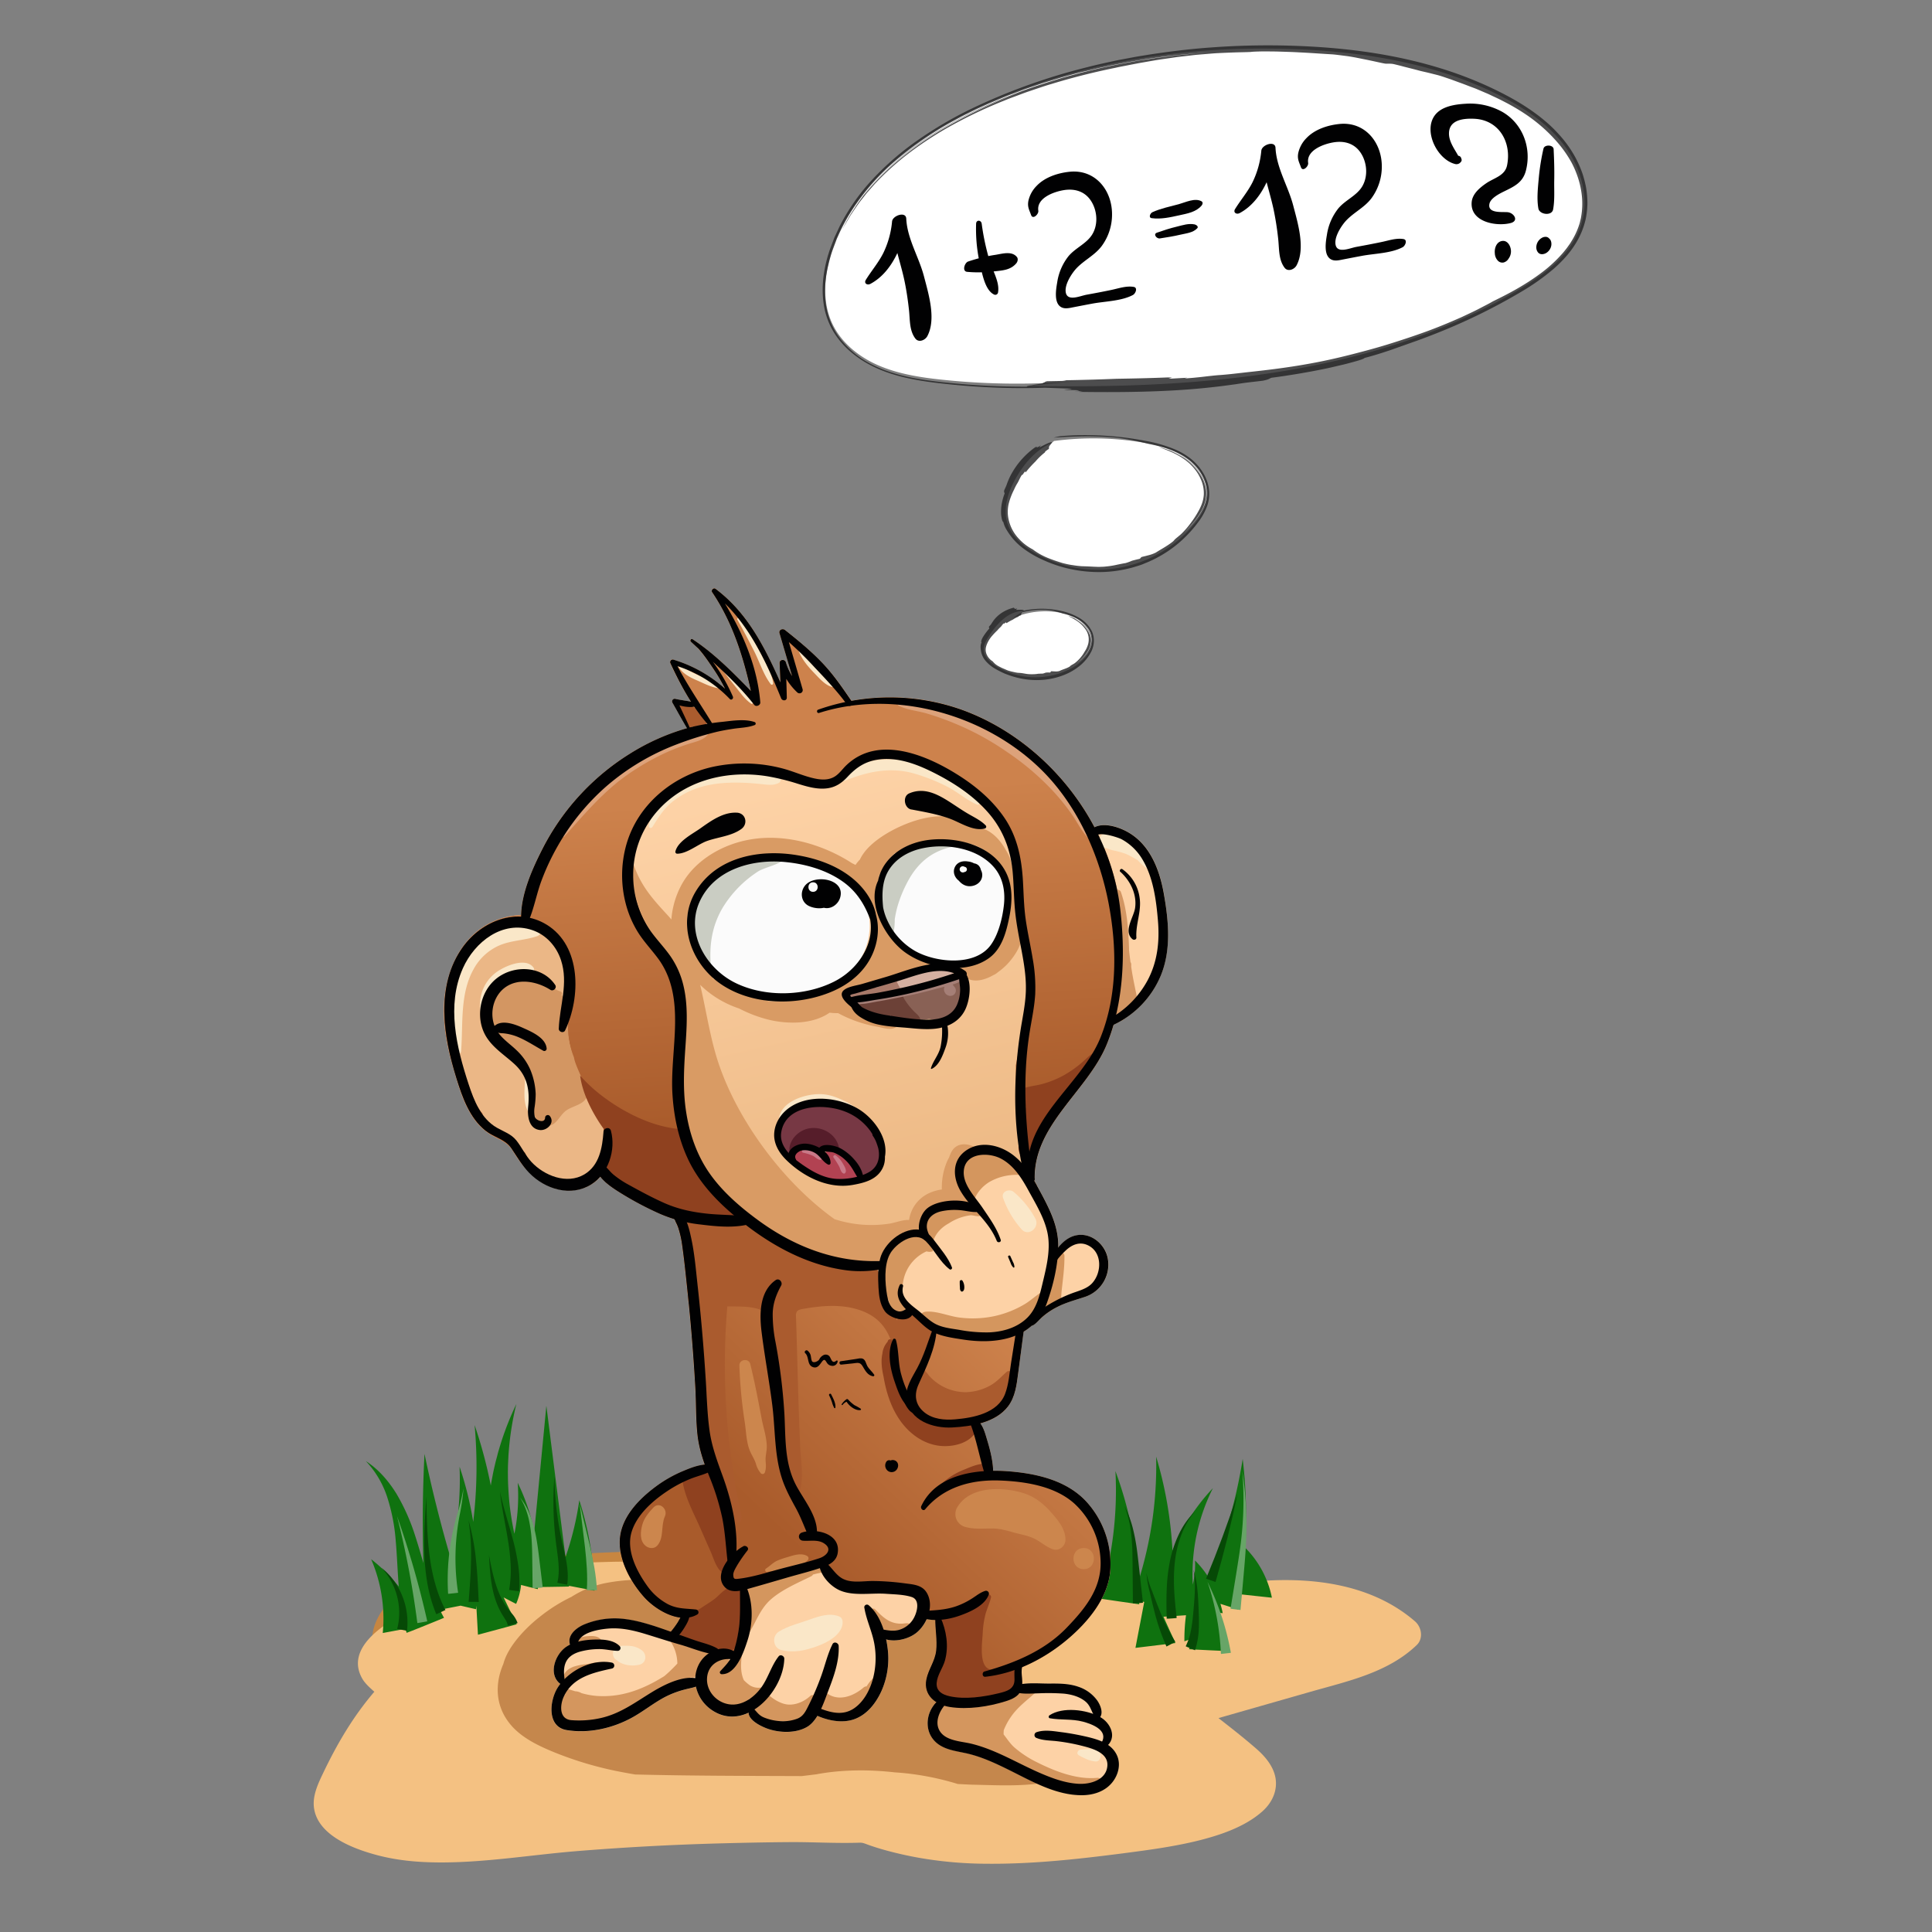 <?xml version='1.0' encoding='utf-8'?>
<svg xmlns:xlink="http://www.w3.org/1999/xlink" xmlns="http://www.w3.org/2000/svg" viewBox="0 0 1200 1200"><rect x="0" y="0" width="1200" height="1200" fill="#808080" stroke="none"/> <defs> <style> .cls-1 { fill: #c78641; } .cls-2 { fill: #f4c182; } .cls-3 { fill: #c5874c; } .cls-4 { fill: none; } .cls-5 { fill: #0f720f; } .cls-6 { fill: #064906; } .cls-7 { fill: #67a567; } .cls-8 { fill: #fdd2a6; } .cls-9 { fill: url(#linear-gradient); } .cls-10 { fill: #ab5c2e; } .cls-11 { fill: #ebb786; } .cls-12 { fill: url(#linear-gradient-2); } .cls-13 { fill: #fbfbfb; } .cls-14 { fill: #896155; } .cls-15 { fill: #d5b0a1; } .cls-16 { fill: #6c4137; } .cls-17 { fill: url(#linear-gradient-3); } .cls-18 { fill: #d39662; } .cls-19 { fill: #773844; } .cls-20 { fill: #b24252; } .cls-21 { fill: #8f411f; } .cls-22 { fill: #aa5b2e; } .cls-23 { fill: #cacdc3; } .cls-24 { fill: #a57f77; } .cls-25 { fill: #a87969; } .cls-26 { fill: #dda27a; } .cls-27 { fill: #fae7c8; } .cls-28 { fill: #561d2a; } .cls-29 { fill: #c97988; } .cls-30 { fill: #d4965e; } .cls-31 { fill: #cc864d; } .cls-32 { fill: #d99b64; } .cls-33 { fill: #010102; } .cls-34 { fill: #fff; } .cls-35 { opacity: 0.8; } .cls-36 { fill: #212122; } </style> <linearGradient id="linear-gradient" x1="479.14" y1="495.1" x2="492.64" y2="699.09" gradientUnits="userSpaceOnUse"> <stop offset="0" stop-color="#cd824c"/> <stop offset="0.99" stop-color="#a95b2b"/> </linearGradient> <linearGradient id="linear-gradient-2" x1="497.54" y1="486.77" x2="553.03" y2="727.1" gradientUnits="userSpaceOnUse"> <stop offset="0" stop-color="#fdd2a6"/> <stop offset="0.99" stop-color="#eebb87"/> </linearGradient> <linearGradient id="linear-gradient-3" x1="613.2" y1="813.42" x2="481.21" y2="951.41" xlink:href="#linear-gradient"/> </defs> <title>Pensive monkey</title> <g id="ground"> <path class="cls-1" d="M759.54,998.63c-17.27-7.26-37.47-9.19-55.93-11.59-19.06-2.48-38.22-4.09-57.37-5.68-38.64-3.22-77.2-7.24-115.83-10.59-74.23-6.44-150.35-12.57-224.13,1.21q-15.73,2.94-31.21,7.14c-9.46,2.55-18.85,5.32-27.15,10.71-13.83,9-25.83,33.4-7,43.92,4.46,2.5,9.34-4.56,7.78-8.4-1-2.4-1.58-5.67-.82-8.2s1.84-5.78,3.43-7.81c2.78-3.56,9.51-6.17,14.3-7.68,16.06-5.08,33.05-8,49.65-10.73,17.3-2.8,34.76-4.63,52.25-5.72,17.11-1.05,34.39-2.06,51.54-1.94,35.43.25,70.83,2.73,106.15,5.45,36.25,2.8,72.51,5.28,108.76,8.22,19.77,1.6,39.56,3.38,59.24,5.91,9.82,1.26,19.62,2.72,29.36,4.5,10.11,1.84,20.06,4.41,30.29,5.57C759.17,1013.64,767.36,1001.92,759.54,998.63Z"/> <path class="cls-2" d="M878.83,1007c-23.37-20.15-54.15-26.1-84.23-25.55-16,.3-31.88,2.71-47.73,4.71-7.78,1-15.56,1.88-23.38,2.43q-5.85.4-11.71.6c-1.95.07-3.91.12-5.86.15-1.3,0-2.6,0-3.91,0h-1.93c-32-.12-64-3.37-95.86-5.68l-97.43-7.06c-36.46-2.64-73-5.29-109.51-6.57a25.82,25.82,0,0,0-4.07.18c-7-.42-14.12-.1-21,.08-20.68.54-41.31,4.14-61.34,9.2A292.35,292.35,0,0,0,253,1001.25c-14,6.91-39.05,22.33-27.9,41.53,1.76,3,4.83,5.68,7.41,8-13.18,15.36-23.17,32.38-32,50.92-3.23,6.76-6.55,14-5.45,21.46,2.55,17.13,24.86,25.32,39.32,29.14,13.73,3.63,27.62,4.6,41.76,4.49,27.31-.22,54.62-4.76,81.82-7q44.22-3.6,88.58-4.81c14.77-.4,29.54-.71,44.32-.81,14.17-.09,28.06.84,43,.36,2.37-.07,3.34.62,6.54,1.72q4.24,1.45,8.55,2.68a231.77,231.77,0,0,0,23.29,5.23,250,250,0,0,0,41.07,3.45c28.17.23,56.1-2.85,84-6.44,15.28-2,30.56-4,45.54-7.59,14.22-3.45,30.2-8.65,41.3-18.56,6-5.35,9.59-13,8-21.15-1.41-7.16-6.58-13.15-11.94-17.8-7.55-6.56-15.46-12.77-23.39-18.93l57-16.3c23.09-6.6,48.12-11.83,66.06-29C884.18,1017.79,883.12,1010.72,878.83,1007Z"/> <path class="cls-3" d="M597.11,1000.91c-19.05-15.41-44-17.07-67.48-17.65q-40.06-1-80.14-1.62c-13-.21-25.93-.47-38.9-.61-11-.12-22.27,0-33.14,2a62.18,62.18,0,0,0-22.55,8.83A101.86,101.86,0,0,0,335,1004.46c-7.48,5.84-19.39,17.54-22.34,29a44,44,0,0,0-1.84,5c-3.58,12-1.49,23.79,6.76,33.26,6.93,8,17.36,12.85,26.95,16.77a220.21,220.21,0,0,0,39.7,11.8q5.1,1,10.24,1.87c34.56.87,68.56.87,103.59,1l9-1.11c16-3,33-3,48.72-1.2q4.88.3,9.75.91a172.75,172.75,0,0,1,29.39,6.31c3,.16,6,.32,8.93.43C628,1109,653,1111,675,1098c8-5,8-17,2-23-14-13-36-13-48.91-28.17-2-2.67-3.85-5.38-5.61-8.14a284.73,284.73,0,0,1-14.56-26.08,57.65,57.65,0,0,0-5-6.24A53.79,53.79,0,0,0,597.11,1000.91Z"/> </g> <g id="grass"> <g> <path class="cls-4" d="M719.27,996.87l.06.14v-.12Z"/> <path class="cls-5" d="M359.84,931.63a186.84,186.84,0,0,1-8.61,35.57l-11.88-94.06c0-.09,0-.09,0,0l-7.51,78.19A124.85,124.85,0,0,0,321.56,921s0,0,0,0a118.88,118.88,0,0,1-2.05,31.69,1.55,1.55,0,0,0-.05-.23c-.54-2.34-.95-4.71-1.4-7.08-.78-4.74-1.49-9.54-1.88-14.39s-.69-9.72-.7-14.62c-.05-2.46,0-4.91.09-7.38l.18-3.69c.05-1.23.13-2.47.24-3.7a181.56,181.56,0,0,1,4.72-29.52c0-.09,0-.09,0,0a185.07,185.07,0,0,0-10.86,28.41c-.37,1.22-.71,2.45-1,3.69l-1,3.73c-.58,2.5-1.2,5-1.68,7.53s-.94,4.82-1.33,7.25a289.35,289.35,0,0,0-10.05-37.55c0-.08,0-.09,0,0a285.82,285.82,0,0,1-.87,60.12A211,211,0,0,0,285.45,911c0-.06,0-.07,0,0a203.67,203.67,0,0,1-5.67,56.38q-9.3-31.68-16.11-64.34c0-.08,0-.08,0,0q-1.74,33.69-.7,67.8c-1.56-5.39-3.14-10.87-4.92-16.36a126.89,126.89,0,0,0-11.59-26.33c-5-8.2-11.39-15.6-19.21-20.63-.08,0-.07,0,0,0a59.49,59.49,0,0,1,13.54,23.26,116.64,116.64,0,0,1,5,26.23c.81,9,1.08,18.14,1.83,27.64l.06.8a101.86,101.86,0,0,0-17.16-17s0,0,0,0a93.2,93.2,0,0,1,7.22,45.84L250,1012l1.86-.35c.22.84.44,1.68.68,2.52a1.35,1.35,0,0,0,.27-.09l.74-.28,2.63-1,8-3.21,8-3.25,2.61-1.08c.63-.26,1-.42,1-.42-.91-1.62-1.78-3.31-2.61-5l3.6-.7,8.43-1.66.86-.18,5.85,1.36,2.76.63,1,.22c.07-.72.12-1.44.18-2.15l1,18,1-.26,2.73-.73,8.3-2.23,8.3-2.24,2.73-.75c.65-.18,1-.3,1-.3l-8.12-16.68,4.29,2.26,2.52,1.3.71.35a1,1,0,0,0,.26.1,39.63,39.63,0,0,0,2.9-10.34c.06-.47.1-.94.15-1.4l4.92,1.24v.11H329l1.3.33,2.75.69,1,.24c0-.43.05-.86.07-1.3l6.84-.09,8.59-.14,2.83-.06c.68,0,1.07-.05,1.07-.05l-.06-.44,3.59.69,8.44,1.62,2.78.52,1.06.19a198.1,198.1,0,0,0-9.47-56.26S359.85,931.58,359.84,931.63Z"/> <path class="cls-5" d="M790,992.36a60.7,60.7,0,0,0-16.55-31,316.3,316.3,0,0,0-1.59-55.23c0-.08,0-.08,0,0a307.28,307.28,0,0,1-21.18,73.71,59.29,59.29,0,0,0-8.43-10.59s0,0,0,0a54,54,0,0,1-1.38,14.94h0a118.61,118.61,0,0,1,12.5-59.88c0-.06,0-.06,0,0a126.31,126.31,0,0,0-25.12,39,247.47,247.47,0,0,0-10.15-58.56c0-.07,0-.07,0,0a238.41,238.41,0,0,1-10.95,77.19,237,237,0,0,0-14.34-68.22c0-.06,0-.06,0,0a225.49,225.49,0,0,1-9.9,79.12l1,.17,2.8.42,8.5,1.25,8.51,1.22,2.8.39,1.06.13c0-.71,0-1.41,0-2.11l3.13.69-5.46,28.52,24.81-3-7.43-16.35,8.48-.55,5.54-.38a113.72,113.72,0,0,0-1,16.22l5.23-1.9c-.75,2.29-1.53,4.57-2.38,6.8L751,1025l12.48.57a173,173,0,0,0-7.42-24l3.39.4c-.39-2-.87-3.92-1.42-5.8l7.22,2.29,2.7.84c.65.2,1,.3,1,.3.56-3.11,1.06-6.23,1.52-9.34Zm-70.74,4.51.07,0V997Z"/> </g> <path class="cls-6" d="M352.29,984.31c.92-6.17,0-12.11-1.14-17.66-.59-2.78-1.27-5.51-1.87-8.21s-1.16-5.42-1.66-8.15A201.83,201.83,0,0,1,344.36,917h0a204.53,204.53,0,0,0,.16,33.66c.25,2.81.54,5.62.91,8.42s.78,5.56,1.09,8.29c.65,5.45.86,10.83-.36,15.69,0,0,.38.1.95.22l2.11.43,2.11.4.69.12Z"/> <path class="cls-6" d="M322.43,988.32a74.21,74.21,0,0,0-.56-16.21,135,135,0,0,0-3.21-15.54c-2.66-10.16-6-20-8.16-30.22h0c1.15,10.38,3.49,20.62,5.1,30.86a131,131,0,0,1,1.61,15.31,69.12,69.12,0,0,1-1,15s.38.07,1,.15l2.13.29,2.13.27.71.08Z"/> <path class="cls-6" d="M297.33,995.05c-.37-8.5-.74-17.08-1.63-25.61A140.92,140.92,0,0,0,291,944.23h0a139.84,139.84,0,0,1,1.56,25.34c-.16,8.45-.82,16.89-1.49,25.37,0,0,.39,0,1,0l2.15,0,2.15,0C296.94,995.07,297.33,995.05,297.33,995.05Z"/> <path class="cls-6" d="M276.68,1000c-5.42-10.39-8.38-22.13-9.91-34.06s-1.77-24.16-1.93-36.32h0c-.88,12.13-1.71,24.3-1.18,36.58a127.54,127.54,0,0,0,2,18.41,91.12,91.12,0,0,0,5.31,18,.84.84,0,0,0,.25-.09l.65-.29,1.95-.89,1.94-.92c.27-.12.49-.23.64-.31A1.08,1.08,0,0,0,276.68,1000Z"/> <path class="cls-6" d="M252.81,1012.9a44.12,44.12,0,0,0-3.11-22,42.69,42.69,0,0,0-12.76-17.17s0,0,0,0c9.7,10.35,13.18,25.38,9.73,38l1,.19,2.11.41,2.11.39Z"/> <path class="cls-6" d="M321.49,1008.09a18.14,18.14,0,0,0-3.5-5.83l-1.83-2.2c-.53-.72-1.13-1.41-1.63-2.17a46.52,46.52,0,0,1-5.14-9.79c-2.74-7-4.23-14.62-5.66-22.18,0,0,0,0,0,0,.41,7.68.84,15.42,2.69,23.11a50.37,50.37,0,0,0,4.1,11.27c.45.92,1,1.78,1.5,2.68l1.55,2.47a12.63,12.63,0,0,1,1.9,4.29l3-.8,2.07-.57.68-.19Z"/> <path class="cls-6" d="M709.9,995.48l-1.69-15.23c-.57-5.08-1.1-10.15-1.73-15.25a126.82,126.82,0,0,0-2.71-15.21,62.82,62.82,0,0,0-5.4-14.39s0,0,0,0a61.47,61.47,0,0,1,3.88,14.7,125.17,125.17,0,0,1,1.12,15.13c.11,5.08.12,10.19.17,15.3l.13,15.32h.27l.71,0,2.14-.12,2.14-.13.71-.06Z"/> <path class="cls-6" d="M730.86,1004.86c-1.35-11.6-2.43-23.17-1.13-34.66a68.89,68.89,0,0,1,4-16.83,50.6,50.6,0,0,1,8.81-15s0,0,0,0a51.14,51.14,0,0,0-10.24,14.4,71.27,71.27,0,0,0-5.65,17,111.28,111.28,0,0,0-2,17.81c-.24,6-.14,11.9,0,17.8a1,1,0,0,0,.27,0l.71,0,2.14-.14,2.14-.16.7-.07Z"/> <path class="cls-6" d="M755,982.57q7.89-27.18,13.66-54.78s0,0,0,0q-8.77,26.78-19.55,52.71s.36.15.92.35l2,.72,2,.7C754.63,982.46,755,982.57,755,982.57Z"/> <path class="cls-6" d="M742.23,1025a46.32,46.32,0,0,0,2.35-12.86c.22-4.25.06-8.41-.1-12.52s-.33-8.25-.76-12.37a63.91,63.91,0,0,0-2.35-12.16h0a63.44,63.44,0,0,1,.78,12.22c-.09,4.08-.44,8.15-.79,12.24s-.72,8.15-1.44,12a40.44,40.44,0,0,1-3.46,11l.9.4,2,.83,2,.82Z"/> <path class="cls-6" d="M730,1019.72a129.65,129.65,0,0,1-10.22-20.61c-1.46-3.61-2.85-7.26-4.22-10.92a61.5,61.5,0,0,1-3.49-11.14s0,0,0,0a63.87,63.87,0,0,0,2,11.59c.88,3.82,1.77,7.64,2.75,11.45a134.82,134.82,0,0,0,7.7,22.6s.35-.17.87-.45l1.89-1,1.89-1C729.67,1019.92,730,1019.72,730,1019.72Z"/> <path class="cls-7" d="M370.76,987.74c-.45-9.43-2.27-18.53-4.33-27.44L360,933.67s0,0,0,0l3.32,27.15c1,9,1.76,18,1.16,26.86l1,0,2.15,0h2.15C370.37,987.76,370.76,987.74,370.76,987.74Z"/> <path class="cls-7" d="M770.5,1000l1.92-21.5c.64-7.16,1.28-14.37,1.59-21.61a222.41,222.41,0,0,0-2.37-43.18h0a221.5,221.5,0,0,1-.74,42.94c-.82,7.1-2,14.16-3.13,21.27l-3.47,21.3a.94.94,0,0,0,.27,0l.7.11,2.13.28,2.13.25.7.08Z"/> <path class="cls-7" d="M764.52,1026.58A165.48,165.48,0,0,0,750,982.51h0a162.71,162.71,0,0,1,8.34,44.76s.39,0,1-.08l2.14-.24,2.13-.24Z"/> <path class="cls-7" d="M337.09,986l-1.74-14.4c-.59-4.79-1.12-9.63-1.93-14.45a84.25,84.25,0,0,0-3.51-14.25,52.73,52.73,0,0,0-2.93-6.72,43.34,43.34,0,0,0-4-6.1h0a43.07,43.07,0,0,1,3.25,6.43,51.92,51.92,0,0,1,2.14,6.83,82.26,82.26,0,0,1,1.9,14.16c.29,4.77.3,9.57.37,14.41l.18,14.5,1,0,2.15-.13,2.14-.15Z"/> <path class="cls-7" d="M265.38,1007a573,573,0,0,0-18.79-65.34h0a566.26,566.26,0,0,1,12.63,66.43l.27,0,.7-.11,2.12-.37,2.11-.38.7-.13Z"/> <path class="cls-7" d="M284.54,989.25a139.23,139.23,0,0,1-1.2-32.32,151.17,151.17,0,0,1,2.22-16.2,128.81,128.81,0,0,0,2.33-16.34h0a129.49,129.49,0,0,1-3.85,16,151.18,151.18,0,0,0-3.8,16.16,143.2,143.2,0,0,0-1.91,33.38h.27l.7-.06,2.14-.22,2.13-.24.71-.09Z"/> </g> <g id="color"> <path class="cls-8" d="M721,605.94a58.66,58.66,0,0,1-29.34,30.61h0a116.3,116.3,0,0,1-4.38,12.55c-11.92,28.61-45.18,49.64-44.57,83a2,2,0,0,1-.33,1.2c1.81,3.09,3.48,6.27,5.14,9.39,5.4,10.16,10.11,20.2,9.84,32a1.34,1.34,0,0,0,0,.2c2.8-3.42,6.26-6.44,10.66-7.49,9.5-2.29,18.55,5.3,20.16,14.39A21.09,21.09,0,0,1,674,805.47c-5.26,1.78-10.47,3.14-15.48,5.42-.94.42-1.87.88-2.8,1.38a44,44,0,0,0-8,5.43c-.33.29-.65.58-1,.9a33,33,0,0,1-5,4.54,1.06,1.06,0,0,1-.73.14,33.51,33.51,0,0,1-2.65,2.14c-.84.61-1.7,1.17-2.59,1.7q-1.68,13-3.36,25.94c-.93,7.12-1.78,14.49-6.22,20.41-4.14,5.53-10.48,8.73-17.31,10.62,2.17,2.83,3.2,6.82,4.19,10.08,1.9,6.27,3.58,12.79,3.83,19.37,3.7,0,7.34.12,10.81.43,16.86,1.47,34.8,5.7,46.81,18.45a57.38,57.38,0,0,1,15.12,42.71c-1.16,17.21-13.92,32.4-26.64,43.11a107.88,107.88,0,0,1-28.17,17.26c-.67,3.39.23,7,.12,10.41v0c5.57-.83,12-.22,17.14-.27,5.92-.06,12.11,0,17.76,2a23.65,23.65,0,0,1,11.68,8.49c1.91,2.73,3.82,7.27,1.88,10.28,6.25,3.56,10.2,11.76,4.9,17.31a15.88,15.88,0,0,1,5.26,5.89c2.83,5.57,1.29,12.25-2.4,17-4.52,5.85-11.7,8.23-18.91,8.3-16.54.14-31.92-9-46.28-16.07-7.89-3.89-15.93-7.59-24.52-9.68-6.66-1.61-14.11-2.13-19.6-6.69-7.36-6.13-7.09-16.53-1.82-23.42a16.92,16.92,0,0,1,1.63-1.87c-4.64-2.9-7.52-7.65-6.26-14.13,1.23-6.27,5.37-11.45,6.1-17.91s-.53-12.69-.55-19l-.74,0a30.26,30.26,0,0,1-4.58-.49,23.33,23.33,0,0,1-6.8,8.83c-4.61,3.51-12.24,5.47-18.35,3.81.35,1.69.62,3.36.83,5a49.78,49.78,0,0,1-3.7,26.89c-3.37,7.48-8.82,14.66-16.76,17.58-7.34,2.69-16,1.08-23.09-2a19.64,19.64,0,0,1-6.37,6.83c-6.86,4.1-17,3.79-24.33,1.27-3.76-1.29-12-5.07-12.06-10-7.42,3.46-15.8,3.54-23.65-2.2a23.35,23.35,0,0,1-9.05-14c-2.26.78-4.68,1.2-7,1.81a58.51,58.51,0,0,0-12.31,4.66c-6.76,3.57-12.75,8.39-19.37,12.18-12.32,7.06-27.57,10.68-41.71,8.33-12.4-2.06-10.59-18.39-5.54-26.38.5-.78,1.05-1.55,1.63-2.3-7.8-5.94-3.16-18.68,4-23.24a20,20,0,0,1,2-1.13c-1.77-5.66,3.62-10.21,8.56-12.37a49.45,49.45,0,0,1,25.89-3.45,95.58,95.58,0,0,1,16.4,3.84c4,1.24,7.89,2.63,11.75,4a52.33,52.33,0,0,0,4.23-5.71c.61-1,1.17-2.05,1.78-3.11-8.63-1-17.57-7.16-22.61-12.77-8.56-9.53-16.48-24.15-14.92-37.31,1.55-13,11.83-23.47,21.8-31a80.57,80.57,0,0,1,17.48-10c4.22-1.77,8.73-3.54,13.33-4a80.39,80.39,0,0,1-4.61-19c-1-9.49-.73-19.15-1.27-28.68q-1.69-29.7-4.79-59.29c-1-9.64-2-19.32-3.33-28.92a62.17,62.17,0,0,0-2.48-11.21,32.22,32.22,0,0,0-1.91-4.29l-.55-1.15a78.21,78.21,0,0,1-9.28-3.48,200.49,200.49,0,0,1-24.4-13c-3.43-2.17-9-5.65-12.16-9.78-.38.43-.77.86-1.18,1.26-8.5,8.39-21.37,9.11-31.8,4.07-9.41-4.55-15.88-12.45-21.24-21.17-3.72-6.07-8.49-7-14.17-10.49a35.3,35.3,0,0,1-10.36-10c-6.17-8.79-9.31-19.76-12.28-30-3.69-12.63-6.49-25.82-6.14-39,.55-20.86,9.6-43,29.27-52.54a45.16,45.16,0,0,1,18.66-4.63c.34-14,7.13-29.19,13.38-41.43a149.62,149.62,0,0,1,53.76-58.57,139.41,139.41,0,0,1,35.9-16.09c-3.14-5.22-6-10.59-9.07-15.88a1.64,1.64,0,0,1,1.83-2.38c3.15.76,6.45,1.08,9.64,1.75A208.52,208.52,0,0,1,416.34,412a1.59,1.59,0,0,1,1.77-2.3,85.18,85.18,0,0,1,32.14,18.08,108.67,108.67,0,0,0-7.1-12.21c-.82-1.21-1.64-2.43-2.47-3.63a78,78,0,0,0-8.07-10.25c-1.19-1.09-2.37-2.19-3.56-3.3-.76-.63.24-1.89,1.05-1.36,13.34,8.77,25,20.59,36.24,32.15-4.85-21.67-11.47-42.74-24.07-61.4-.82-1.22.86-3,2.09-2.09,19.88,14.85,30.51,36.23,40.37,58.17q-.28-6-.52-12.1c-.09-2.28,3.21-2.56,3.84-.52a36.29,36.29,0,0,0,4,8.71q-3.93-13.32-7.85-26.63c-.64-2.14,1.93-3.17,3.42-2,8.23,6.54,16.16,13,23.4,20.67,6.8,7.17,12.27,15.17,17.87,23.28a133.08,133.08,0,0,1,68.53,5.53c35,12.67,64.85,39.79,82.41,73a5.59,5.59,0,0,1,1-.47c5.81-2.23,13.55.17,18.78,2.91,14.59,7.63,20.71,23.74,23.39,39.06C725.84,572,727.57,589.91,721,605.94Z"/> <path class="cls-9" d="M687.22,649.11c10.93-26.25,11.87-57.57,8.46-85.46-6.66-54.49-46.85-104.2-98.29-122.8a133,133,0,0,0-68.53-5.53c-5.6-8.1-11.06-16.1-17.87-23.28-7.24-7.65-15.17-14.13-23.4-20.67-1.49-1.18-4.06-.15-3.42,2l.29,1Q488.23,407.17,492,420a35.65,35.65,0,0,1-3.81-8.22c-.06-.16-.11-.33-.16-.49-.63-2-3.93-1.76-3.84.52,0,.17,0,.35,0,.52q.22,5.79.49,11.58C475,402.18,464.45,381,445,366.2l-.61-.47c-1.23-.91-2.91.87-2.09,2.09,12.6,18.66,19.22,39.73,24.07,61.41-11.14-11.51-22.79-23.28-36.06-32l-.18-.12c-.81-.53-1.81.73-1.05,1.36l3.73,3.47c4,4.13,7.13,8.92,10.37,13.71a109.52,109.52,0,0,1,7.11,12.22,84.86,84.86,0,0,0-31.1-17.76l-1.05-.33a1.59,1.59,0,0,0-1.77,2.3c6.12,13.08,13.42,26.56,23,37.55a109.62,109.62,0,0,0-10.87,2.22,138.26,138.26,0,0,0-37.64,16.59A149.62,149.62,0,0,0,337.08,527c-6.25,12.23-13.06,27.36-13.39,41.42A45,45,0,0,0,305,573c-19.67,9.55-28.72,31.68-29.27,52.54-.35,13.23,2.45,26.42,6.14,39,3,10.19,6.11,21.16,12.28,30a35.3,35.3,0,0,0,10.36,10c5.68,3.48,10.45,4.42,14.17,10.49,5.36,8.72,11.83,16.62,21.24,21.17a32.85,32.85,0,0,0,4.85,1.88c9.35,2.77,19.73,1.18,26.95-6,.41-.4.81-.82,1.18-1.26,3.18,4.13,8.73,7.62,12.16,9.78a200.49,200.49,0,0,0,24.4,13,86.24,86.24,0,0,0,25.66,6.83c9,1.12,18.92,2.14,28,.31q3.76,2.91,7.71,5.63c16.71,11.56,35.51,20.24,55.7,22.69a67,67,0,0,0,18.81-.46l1.84-.39a24.71,24.71,0,0,1,13.68-19,25,25,0,0,1,13.58-2.19,6.43,6.43,0,0,1-.54-4.18,7.21,7.21,0,0,1-.54-3.51c.85-9,14.14-12,21.16-12.24a35.68,35.68,0,0,1,10.7,1.45c-.39-.67-.76-1.34-1.13-2l-.21-.4c-4.81-3.48-7.27-10-7.71-15.72-.74-9.56,6.43-13.79,15.36-13.78a22.29,22.29,0,0,1,16.7,7,7.57,7.57,0,0,1,4.33,1.55c1.43,1.21,2.19,3.28,2.79,5.11a2.59,2.59,0,0,1,1,1.13c.16.38.31.79.46,1.2l.4,1.06a37.79,37.79,0,0,1,3.16,4.46l3.59-1.91c-.56-1-1.11-2-1.69-3a2,2,0,0,0,.32-1.21C642,698.75,675.3,677.72,687.22,649.11Z"/> <path class="cls-10" d="M437.83,445.31a2.45,2.45,0,0,0-.28-.49,16.05,16.05,0,0,0-11.13-7l-.12-.19c-1.28-1.94-4.65-1.33-4.58,1.24A14.54,14.54,0,0,0,427.23,450c3.3,2.41,8,2.86,11.15.06C440.11,448.5,439.37,446.32,437.83,445.31Z"/> <path class="cls-11" d="M373,687.67c-5-8.23-11.2-15.63-14.88-24.63A91.82,91.82,0,0,1,352,635.37c-.79-10.41-.17-20.74.27-31.15a49.56,49.56,0,0,0-.51-10.47A24.81,24.81,0,0,1,345,580.57a5.4,5.4,0,0,0-1-.71c-2.8-2.28-5.57-4.65-9-6a31.85,31.85,0,0,0-20.83-.27c-11.55,3.72-20.72,12.79-26.2,23.43-13.91,27-4.51,57.25,5.56,83.84a33,33,0,0,0,6.13,10.74c.87,7.35,6.66,12.29,13.2,15.37,2.8,1.31,5.78,2.37,8.45,4a21.88,21.88,0,0,0,3.93,4.37,4.11,4.11,0,0,0,.73.47c1.08,2.2,1.58,4.69,2.62,7.23,3.19,7.79,10.79,9.63,18.43,10.49,7.26.81,15.26.38,21.74-3.35C384.58,721.05,381,700.76,373,687.67Z"/> <path class="cls-12" d="M634,715c.91,1.36,4.78,4.8,4,6,0,.54-2,3.46-2,4,0,1.94-7.09-2.47-7.5-4.45,0-.09,0-.18,0-.27a4.63,4.63,0,0,1-1.71-.41c-6-2.68-11.63-6.2-18.41-6.69a19.49,19.49,0,0,0-2.29,0,38.42,38.42,0,0,0-5.82,3.45,28.67,28.67,0,0,0-4.59,4.75c-.29,2.39-.63,4.77-.77,7.1a57,57,0,0,1-.39,6.47,17.55,17.55,0,0,0,5.08,6.09c2.91,2.17,2.24,7.35-2,7.3-8.79-.12-24.49-.45-25.64,11.63a3.56,3.56,0,0,1-2.91,3.35,3.23,3.23,0,0,1-1.49,1.75c-4.83,2.38-9.76,1.07-12.92,6.55-1.83,3.18-2.66,6.75-5,9.55h0a11.57,11.57,0,0,1-1.2,1.23c-3.73,3.29-8.36,3.11-13,2.29-1.42-.25-2.92-.49-4.44-.79a4.64,4.64,0,0,1-3.6.81c-24.14-3.87-49-15.73-67.68-31.42C443.84,739.9,431.09,722,425.1,702.05c-6.6-22-2.15-44.34-1.71-66.8.23-12-1-23.9-6.25-34.8-4.82-9.94-11.75-18.69-16.74-28.54a72.76,72.76,0,0,1-7.94-30.4,71.28,71.28,0,0,1,.11-7.31,78,78,0,0,1,1-8.35c.92-5.26,3.08-9.63,5.17-14.49a1.08,1.08,0,0,1,1.3-.61,64.75,64.75,0,0,1,17.47-18.84c15.31-11.25,34.84-14.82,53.5-13.83a177.23,177.23,0,0,1,30.13,4.54c5.19,1.19,11.12,3.59,16.26,1.19,4.15-1.93,7.31-5.81,11.28-8.14,14.9-8.74,33.74-7.17,49-.32,8.47,3.81,16.08,9.35,23.08,15.41,5.13,4.43,10.52,9.23,14.74,14.73l.07,0c11.51,6.46,14.52,22.78,16,36.19.28,2.68.51,5.24.72,7.59C634,585,645,620,632.27,655.1c-.42,2.18-.87,4.36-1.33,6.54,0,5.49.15,11,.34,16.47C631.68,690.19,634,702.94,634,715Z"/> <path class="cls-13" d="M535.22,556.7a2,2,0,0,0,.33-2.4C530.19,546,519.3,541.14,510.26,538a83.66,83.66,0,0,0-32-4.41c-19.91,1.22-44.06,9-47.72,31.41-3.44,21,10.47,39.6,29.22,47.59,20.53,8.76,49.07,5.82,66.86-8.06C540.22,594,544.46,571.52,535.22,556.7Z"/> <path class="cls-13" d="M623,547.94c-5.33-17.81-22.22-26.42-40-23.78-9.44,1.41-20.82,4-28.38,10.18-4.46,3.65-8.8,11-7.59,16.86-1.84,12.6,5.48,27.62,14.06,35.39,11.71,10.6,31.58,15.82,46.24,8.24C622.66,586.94,627.6,563.16,623,547.94Z"/> <path class="cls-14" d="M596.64,610.15c-.56-1.73-2.59-3.3-4.5-2.55q-4.23,1.65-8.54,3.13a42.38,42.38,0,0,0-9.11,1.55c-4.52,1-9,2-13.57,3-9.25,2.07-19,2.58-28,5.46-3.34,1.07-2.39,5.34.78,5.75.91.12,1.83.2,2.75.25a3.44,3.44,0,0,0,1.48,1.27c11.93,5.49,26.19,6.7,39.19,4.9a16.87,16.87,0,0,0,8.51-.54c4.06-1.28,11-4.62,11.28-9.65a3.58,3.58,0,0,0-.5-2.46A14.32,14.32,0,0,0,596.64,610.15Z"/> <path class="cls-15" d="M590,602.53a10.3,10.3,0,0,0-4.36,0c-8.73-.83-18.78,3.15-27.15,5.1-5.05,1.18-10.08,2.44-15.12,3.7-2.51.62-5,1.22-7.55,1.87-2.16.57-5,2-7.32,1.35-3.13-.91-4.69,3.37-2.14,5.07,3.48,2.33,7.51,1.24,11.35.44,5.72-1.19,11.42-2.47,17.13-3.74,5.38-1.2,10.74-2.49,16.11-3.74s11.49-2.05,16-5c.79,0,1.58-.05,2.34-.12C591.92,607.22,593,603.13,590,602.53Z"/> <path class="cls-16" d="M567.83,628.33a43.36,43.36,0,0,1-6.59-8.54,1.8,1.8,0,0,0-.37-.9c0-.15.09-.3.13-.45.45-1.83-1.65-3.78-3.39-2.6a9.91,9.91,0,0,0-3.25,3.89,4.36,4.36,0,0,0-2.49-.86A39.39,39.39,0,0,0,536,622c-3,1.26-2.67,6.09,0,7.46,4.36,2.23,11.13,4.4,15.79,1.85a2.89,2.89,0,0,0,1.46-.9,13.57,13.57,0,0,0,.51,1.6,3.14,3.14,0,0,0,4.94,1.38,5.17,5.17,0,0,0,2.74,2.26,1.5,1.5,0,0,0,1.47-.35,3.07,3.07,0,0,0,4.91-.07c.16.07.31.15.47.21a2.5,2.5,0,0,0,2.42-.64C573.29,632.63,569.15,629.67,567.83,628.33Z"/> <path class="cls-17" d="M689.61,975.13c-1.16,17.21-13.92,32.4-26.64,43.11a107.88,107.88,0,0,1-28.17,17.26c-.67,3.39.23,7,.12,10.41-17.41,8.84-36.31,15.78-54.91,13.22a16.92,16.92,0,0,1,1.63-1.87c-4.64-2.9-7.52-7.65-6.26-14.13,1.23-6.27,5.37-11.45,6.1-17.91s-.53-12.69-.55-19l-.74,0q.76-2.4,1.51-4.82l-.28-.42a27.49,27.49,0,0,1-1.86,2.31c-1.61,1.84-5.19-.11-4.24-2.47a41,41,0,0,0,1.48-5.4c-5.46-5.19-12.58-8.07-20.6-8.71-9.88-.8-20.35.25-29.79-3.4-5-1.93-8.62-5-12.54-8.56-5.45-4.91-11.24-2.07-17.45-.07-11.73,3.78-23.43,7.62-35.19,11.3a194.12,194.12,0,0,1-1.5,35.57c-.44,3.29-2.94,5.88-6.52,5-15-3.85-29.81-7.52-43.75-14.49-1.55-.77-3.07-1.59-4.58-2.44,4,1.24,7.89,2.63,11.75,4a52.33,52.33,0,0,0,4.23-5.71c.61-1,1.17-2.05,1.78-3.11-8.63-1-17.57-7.16-22.61-12.77-8.56-9.53-16.48-24.15-14.92-37.31,1.55-13,11.83-23.47,21.8-31a80.57,80.57,0,0,1,17.48-10c4.22-1.77,8.73-3.54,13.33-4a80.39,80.39,0,0,1-4.61-19c-1-9.49-.73-19.15-1.27-28.68q-1.27-22.23-3.32-44.41-.69-7.44-1.47-14.88c-1-9.64-2-19.32-3.33-28.92a62.17,62.17,0,0,0-2.48-11.21,30.71,30.71,0,0,0-1.8-4.07l-.11-.22a56.67,56.67,0,0,1,14.9-1.8,83.57,83.57,0,0,1,17.26,2,169.59,169.59,0,0,1,28.12,9.27l8,3.3c9.71,4,19.42,8.06,29.06,12.24q4.78,2.07,9.55,4.19a2.74,2.74,0,0,1,.58-.25c5.34-1.59,10.4-1.16,15.86-.38a3.06,3.06,0,0,1,1.8,1,5.55,5.55,0,0,1,1.31,2.63c.05.23.09.45.12.67.4,3.07.74,6.15,1.08,9.23,0,.21,0,.43.07.65.1,1,.22,2.06.33,3.09.06.52.11,1,.16,1.5a49.92,49.92,0,0,0,3,4.63c.82,2.16,1.78,3.87,3.75,5-.76,1.36.55,2.32,2.07,2.79l.24.07a8.55,8.55,0,0,0,1,.22,12.09,12.09,0,0,0,7.31-1c.7-.37,1.39-.76,2.06-1.17l.82-.54c.42.55.86,1.08,1.31,1.59a31.57,31.57,0,0,0,4,3.83c11.12,8.83,27.37,9.73,41.05,7.82,5-.7,10-1.75,14.92-2.85,3.86-.85,6.33-1.65,9.18-.59-.84.61-1.7,1.17-2.59,1.7q-1.68,13-3.36,25.94c-.93,7.12-1.78,14.49-6.22,20.41-4.14,5.53-10.48,8.73-17.31,10.62,2.17,2.83,3.2,6.82,4.19,10.08,1.9,6.27,3.58,12.79,3.83,19.37,3.7,0,7.34.12,10.81.43,16.86,1.47,34.8,5.7,46.81,18.45A57.38,57.38,0,0,1,689.61,975.13Z"/> <path class="cls-18" d="M361,669c-1.14-3.06-4-8.74-4.48-12.16-.32-.85-.65-1.7-.95-2.57-3.64-10.56-2.82-17.11-2.57-28.27,0-1.73-3.22-7.34-4.34-8a1.11,1.11,0,0,0,.4-.87,1.44,1.44,0,0,0-1-1.35c-4.2-1.23-6.86-4.71-10.65-6.68A23.12,23.12,0,0,0,308,616.64a24.39,24.39,0,0,0-3.17,20.7c2.36,7.36,8,12.57,13.36,17.86C325,662,328.06,669,329.6,678.43c1,6.29.64,18,8.26,20.37,7.2,2.24,9.15-5.64,13.64-8.91,4.75-3.47,12-3.54,13.71-10.34a2.56,2.56,0,0,0,.05-.27C362.61,675.23,362.43,672.83,361,669Z"/> <path class="cls-19" d="M547.66,716.75c.11,4.57-1.6,11.76-6.75,13.21a5.6,5.6,0,0,1-2.65.17c0,1-.3,1.83-1.1,1.93-1.38.19-1.79-2.07-1.88-3.83a12.61,12.61,0,0,1-1.28-1.9,4.81,4.81,0,0,1-2.1-4,11.11,11.11,0,0,0-1.33-1.91,22.48,22.48,0,0,0-9.29-6,19.94,19.94,0,0,0-7.95-1.07c-3,.23-5.58.76-8.6.34A23.38,23.38,0,0,0,492,715a2.91,2.91,0,0,1-.58.15,1.47,1.47,0,0,1-.92,1.05,1.25,1.25,0,0,1-1.14-.08c-6.21-3.7-6.24-11.47-3.13-17.33a4,4,0,0,1,1.19-5c11.35-8.45,26-9.67,38.86-4.08C537.22,694.41,547.36,704.13,547.66,716.75Z"/> <path class="cls-20" d="M534.61,729.91a4.62,4.62,0,0,0-1.77-1.47,2.89,2.89,0,0,0-.05-2.34c-1.08-2.34-3.45-4-5.45-5.58a21.91,21.91,0,0,0-6-3.44,13.33,13.33,0,0,0-1.63-1.36,2.63,2.63,0,0,0-2.9,0c-2.94-2.18-6.32.79-5.31,4.08a17.2,17.2,0,0,0-3-2.18c-1.43-1.21-2.88-2.38-4.39-3.5a1.81,1.81,0,0,0-1.66-.24,1.63,1.63,0,0,0-1.06-1.05c-1.59-.6-3.23.47-4.19,1.69q-.18.25-.33.51c-.62,0-1.23.08-1.83.16-2.41.34-2.77,3.64-1.36,5.12a22.81,22.81,0,0,0,4.46,3.16,1.36,1.36,0,0,0,.43.18,11.4,11.4,0,0,0,1.72,1.33c4.75,5.76,12.87,8.65,20.13,9.45a2.78,2.78,0,0,0,2.21-.66,9.18,9.18,0,0,0,1,.23,7.83,7.83,0,0,0,5.22-.73c1.66.54,3.53.75,4.89-.11A2.38,2.38,0,0,0,534.61,729.91Z"/> <path class="cls-21" d="M472,761.75c-.72-.37-1.42-.78-2.11-1.21-14.09-5.16-26.27-17.71-34.41-29.3-5.81-8.26-11.68-19.07-13.76-30-18.5-1.7-37.5-12-51.1-23.2a90.09,90.09,0,0,1-10.29-10c1.24,9.84,6.09,19.88,11,27.75,1.12,1.8,2.32,3.58,3.58,5.32.49,5.51.8,11,.95,16.54s.15,10.88,0,16.33a66.32,66.32,0,0,0,9.27,6.7,200.49,200.49,0,0,0,24.4,13,86.24,86.24,0,0,0,25.66,6.83c9,1.12,18.92,2.14,28,.31q3.76,2.91,7.71,5.63a26.76,26.76,0,0,0,2-4.22C472.6,762.05,472.28,761.91,472,761.75Z"/> <path class="cls-22" d="M627.27,856.68a19.16,19.16,0,0,0,1.21-2.74c.67-1.93-1.88-3.05-3.21-1.87-3.57,3.18-6.43,6.55-10.76,8.79a33.08,33.08,0,0,1-14.57,3.85,30.41,30.41,0,0,1-23.1-10.5c-.21-.29-.42-.58-.62-.89a3.48,3.48,0,0,0-.87-.92c-.37-.49-.73-1-1.06-1.5a1.87,1.87,0,0,0-3.28,1.8,3.35,3.35,0,0,0-.87,1.42,9.74,9.74,0,0,0-.27,5.16l-.35-.22a5.21,5.21,0,0,1-2-2.42,3.38,3.38,0,0,0,1.38-2.88c0-.48,0-1,0-1.46a6.12,6.12,0,0,0,1.35-1.38,63.18,63.18,0,0,0,3.65-5.91,5.46,5.46,0,0,0,1-1.69c.17-.45.37-.9.55-1.34,1.15-2.32,2.21-4.7,3.24-7.13l.05-.1.51-1.2a4.51,4.51,0,0,0,.37-2,3.19,3.19,0,0,0-.09-3,17.48,17.48,0,0,0-5.63-6.42,13.81,13.81,0,0,0-4.71-4.91,10.89,10.89,0,0,0-1.35-.72l-.78-.33c-3.39-1.35-7.08-1.45-9.24,1.91a1.71,1.71,0,0,0-.13.23,3.23,3.23,0,0,0-.3,1.7l-.39-.14a6.44,6.44,0,0,0-.58-1.85c-1-2.15-3-3.86-4.39-5.88a36.91,36.91,0,0,1-4.88-10.93,1.09,1.09,0,0,0-.05-.17l-.12-.3c0-.12,0-.23,0-.35a19.19,19.19,0,0,0-1.2-9.9,18.72,18.72,0,0,0-1.08-2.27,2.74,2.74,0,0,0-.23-.36,5.38,5.38,0,0,0-4.48-2.34,94.26,94.26,0,0,1-23.31-2.18,89.57,89.57,0,0,1-24.35-9.28c-1.62-.91-3.18-1.91-4.71-3-4.77-3.25-9.26-6.94-14.36-9.62-7.18-3.78-14.15-3.67-21.78-3l-3.22.32a122.68,122.68,0,0,1-27.69-.18l-1.14-.16a30.71,30.71,0,0,1,1.8,4.07,62.17,62.17,0,0,1,2.48,11.21c1.35,9.6,2.32,19.28,3.33,28.92.24,2.33.46,4.66.69,7,2.09,0,4.16,0,6.23.1.06,5.07.29,10.15.63,15.24.38,5.93.76,12.1,1.67,18.14.11,2,.2,4.08.33,6.12.34,5.46.48,11.59,2.65,16.75a263,263,0,0,0,4.45,39.88,135.75,135.75,0,0,0,5.2,19.88c.9,2.44,6.12,22.45,10.42,19.8,1.61-1,1.39-3.36,1-5.21a428.63,428.63,0,0,1-8.55-128.88c7.34.13,16.49-.45,23.09,3.26,5.66,3.36,4.87,4.4,4.94,12.48.08,10.72.34,21.31,1.2,32,.81,10.12,2.2,20.17,3.79,30.19.52,3.25,1.35,6.37,2.09,9.53.48,9.2-.26,21.39,4.65,29.34.91,1.48,3.65,1.88,4.45,0,3.7-8.64,1.52-19.89,1.08-29-1.29-27.19-1.71-54.41-2.65-81.61a4.88,4.88,0,0,1,.56-3c.72-1,2.07-1.32,3.29-1.55,11.42-2.05,23.38-3.17,34.47.24,20,6.15,21.76,21.5,25.57,38.2-2.52,7.28.34,13.38,7,17.93.78.53,1.6,1.07,2.42,1.59a15.61,15.61,0,0,0,6.62,7.94c5.93,3.52,13.84,3.84,20.53,3.54,14-.63,27.73-7.41,33.64-20.69A4.59,4.59,0,0,0,627.27,856.68Z"/> <path class="cls-23" d="M486.76,531.92a13.56,13.56,0,0,0-5.3.33c-2.15-.62-4.74-.12-7.3.77a3.72,3.72,0,0,0-2.41-.36A39.85,39.85,0,0,0,460,536.85a32.74,32.74,0,0,0-15.25,8.34,1.93,1.93,0,0,0-.84.07c-6,2.06-9.54,10-11.28,15.67s-2.72,12.12-1.11,17.87c-.08,2.31-.07,4.64,0,7a45,45,0,0,0,.28,5.59c0,.14,0,.27,0,.4s0,.24.06.36,0,.28,0,.41h0a3,3,0,0,0,4.26,1.67,41.18,41.18,0,0,0,2.22,7.27c.64,1.57,3.5,1.62,3.3-.45-1.33-13.27.39-25.76,7.31-37.38a70.55,70.55,0,0,1,22.44-22.74c5-2.52,11.18-3.66,15.6-6.86C487.68,533.58,487.57,532.06,486.76,531.92Z"/> <path class="cls-24" d="M597.14,605.81c-5.43.51-10.81,2.88-16.06,4.36-5.81,1.63-11.67,3.1-17.52,4.57-5.55,1.39-11.16,2.51-16.77,3.58-5.43,1-11.95,1.15-16.87,3.69a.73.73,0,0,0,.17,1.33c5,1,10.75-.63,15.71-1.44,6-1,11.88-2.21,17.8-3.41s11.79-2.65,17.62-4.23c1.77-.48,3.62-.92,5.49-1.39a3.63,3.63,0,0,0-.27,2.52,4.49,4.49,0,0,0,1,1.94,4.06,4.06,0,0,0,2,1.13,3.64,3.64,0,0,0,2.59-.34,3.37,3.37,0,0,0,1.21-4.61,738.09,738.09,0,0,0-1.57-2,30.89,30.89,0,0,0,6.28-2.67C599.26,608.06,598.79,605.65,597.14,605.81Z"/> <path class="cls-25" d="M559.29,614a26.1,26.1,0,0,1-2.63-5.29,1.1,1.1,0,0,0-2.16.3,1.76,1.76,0,0,0,0,.23,1.24,1.24,0,0,0-.7.22,1.16,1.16,0,0,0-1.75.3,5.54,5.54,0,0,0-.38,1c-2.49.62-5,1.82-7.44,2.66a1.23,1.23,0,0,0-.51-.12c-5.11.15-10,2.13-15.13,2.46-2.89.18-3,4.63,0,4.55a60.41,60.41,0,0,0,13.31-1.8,64.43,64.43,0,0,0,7.89-2.41,3.31,3.31,0,0,0,3.63.89,1.28,1.28,0,0,0,.67-1.44,1.55,1.55,0,0,0,2.39-.37,6.5,6.5,0,0,0,.6.57A1.41,1.41,0,0,0,559.29,614Z"/> <path class="cls-26" d="M679,519.36c-1.3-6.22-5.54-11.71-9.13-16.82a181.81,181.81,0,0,0-12-15.27,163,163,0,0,0-28.19-25.84,158.45,158.45,0,0,0-33.74-18,139.85,139.85,0,0,0-18.58-5.7c-6-1.46-12.68-3.52-18.8-2.47a1.7,1.7,0,0,0-.4,3.07c5.19,2.61,11.38,3.11,17,4.69a178.84,178.84,0,0,1,17.66,6.25,171.65,171.65,0,0,1,32.71,17.82,164.63,164.63,0,0,1,28.41,24.13,139,139,0,0,1,11.79,14.59c3.5,5,6.17,10.8,10.52,15.13A1.65,1.65,0,0,0,679,519.36Z"/> <path class="cls-26" d="M439,453.9c-7.57-3.45-19.33,2.47-26.42,5.37A128.66,128.66,0,0,0,385.88,474c-15.77,11.44-30.49,25.93-37.14,44.59a1.07,1.07,0,0,0,1.77,1c12.52-13.92,24.53-28.34,40.09-39a151.37,151.37,0,0,1,23.65-13.39,127.61,127.61,0,0,1,13.87-5.28c3.83-1.21,8.48-2.11,11.21-5.25A1.77,1.77,0,0,0,439,453.9Z"/> <path class="cls-27" d="M484.26,483.08c-3.06-2.79-6.88-3-10.87-3.36-5.06-.45-10.13-.75-15.21-.7-9.17.1-18.49,1.38-27.06,4.76-12.32,4.86-26.35,15.15-28.1,29.33-.15,1.22,1.63,1.49,2.18.59,3.52-5.69,6.84-11.08,12.08-15.42a51.34,51.34,0,0,1,19-9.72c8-2.21,16.47-2.66,24.76-2.4,4.13.13,8.25.47,12.36.91,3.72.4,7.07.94,10.47-.86A2,2,0,0,0,484.26,483.08Z"/> <path class="cls-27" d="M608.35,498.16c-4.79-6.56-12.46-10.62-19.06-15.11a64.51,64.51,0,0,0-22.83-9.75c-14.23-3.09-32.71-2.41-42.93,9.38-.78.89-.06,2.75,1.29,2.22,13.83-5.54,27.4-8.6,42.17-4.69a115.83,115.83,0,0,1,21.08,8.25c6.65,3.28,12.16,8.53,19,11.36C608,500.19,608.91,498.92,608.35,498.16Z"/> <path class="cls-27" d="M709.58,527.86a38.32,38.32,0,0,0-11.2-8.71c-3.47-1.83-7.48-3.76-11.39-2.15a6.85,6.85,0,0,0-4.41,7.84c.32,1.82,2.5,2.41,4,1.76,1.5.49,3,1.14,4.5,1.52a56,56,0,0,1,7.84,2.11c2.61,1,5.06,2.61,7.6,3.92,2.25,2.34,4.5,4.83,7.28,5.86a1.39,1.39,0,0,0,1.74-1.32C715.77,534.65,712.09,530.76,709.58,527.86Z"/> <path class="cls-27" d="M333.6,574.1c-18.08-4.3-38.71,4.6-48.11,20.37-10.67,17.92-9.2,39.75-3.31,58.93a2.16,2.16,0,0,0,4.22-.57c1.3-16.82-.84-35.34,7.67-50.68a33.43,33.43,0,0,1,15.74-14.78c7.65-3.4,16-3.21,23.79-5.89C337,580.32,337.5,575,333.6,574.1Z"/> <path class="cls-27" d="M331.47,601.13c-4.87-7.11-18.85-.77-23.92,3.31-7.75,6.24-10.75,15.64-8.84,25.19.37,1.83,3.22,1.38,3.21-.43,0-7.7,3.44-16.05,9.95-20.42a22,22,0,0,1,10-3.6c3.06-.3,6.16.78,8.83-1.06A2.21,2.21,0,0,0,331.47,601.13Z"/> <path class="cls-27" d="M539.7,695.3c-4.59-3.93-8.39-8.11-13.89-10.83-5.77-2.85-10.84-5-17.44-4.89-9.25.19-24.36,5-24.56,16.37a1,1,0,0,0,1.79.49c12.06-17.08,39.5-14.24,53-.06C539.31,697.09,540.44,695.93,539.7,695.3Z"/> <path class="cls-28" d="M521.28,714.39a19.94,19.94,0,0,0-7.95-1.07c-3,.23-5.58.76-8.6.34A23.38,23.38,0,0,0,492,715a2.91,2.91,0,0,1-.58.15,1.47,1.47,0,0,1-.92,1.05c-1.46-7,4.91-14.25,12.34-15.39C512,699.4,520.73,705.74,521.28,714.39Z"/> <path class="cls-29" d="M506.35,715a10.52,10.52,0,0,0-7.61-.94,1,1,0,0,0,0,1.87,29.28,29.28,0,0,1,6.27,2c1.51.82,3,2.58,4.78,2.47a.81.81,0,0,0,.76-.57C510.89,717.46,508.27,715.93,506.35,715Z"/> <path class="cls-29" d="M523.53,722.74a16.3,16.3,0,0,0-4.48-5.15c-.78-.59-1.88.57-1.34,1.35a55.71,55.71,0,0,1,3.49,5.52c.77,1.48,1.06,3.86,2.81,4.45a.89.89,0,0,0,1-.4C526.17,726.89,524.37,724.21,523.53,722.74Z"/> <path class="cls-10" d="M430.4,452.9a5.54,5.54,0,0,1-1-3.61c.19-1.36-1.87-2-2.11-.58a6.28,6.28,0,0,0,1.42,5.49A1.08,1.08,0,0,0,430.4,452.9Z"/> <path class="cls-27" d="M519.07,425.64c-1.53-4.06-7.08-6.82-10.13-9.82-3.94-3.9-7.05-8.46-10.81-12.51-.77-.83-2.43,0-2,1.16,2,5.15,5.75,9.6,9.58,13.54,3,3.08,7.81,8.84,12.47,8.79A.91.91,0,0,0,519.07,425.64Z"/> <path class="cls-27" d="M471.69,404.08A203.38,203.38,0,0,0,459.61,384a.92.92,0,0,0-1.58.93q5.49,9.82,10.56,19.9c3.27,6.51,5.64,14.25,10.08,20.06a.84.84,0,0,0,1.53-.65C479.21,417.2,474.92,410.27,471.69,404.08Z"/> <path class="cls-27" d="M467.71,435.92c-2-4.06-5.74-7.36-8.7-10.75-3.33-3.84-6.73-7.61-10.09-11.42-.59-.67-1.81.24-1.26,1,2.95,3.91,5.9,7.81,9,11.58s5.92,8.09,9.91,10.74C467.32,437.53,468,436.6,467.71,435.92Z"/> <path class="cls-27" d="M448,426c-3-3.16-8.11-4.11-12-5.67a84.55,84.55,0,0,1-14.41-7.64.51.51,0,0,0-.69.7c2.58,4.59,7,7.06,11.76,9.1,4.44,1.91,9.88,4.85,14.75,5.08A.93.93,0,0,0,448,426Z"/> <path class="cls-30" d="M609.6,753.69c-1.23-1.42-3.36-1.38-5.18-1.47a11.32,11.32,0,0,1-.22-2.85c-1.76.69-5.06.8-5.89.16-.66-.52-1.31-1.1-1.95-1.71a17.17,17.17,0,0,1-3.23.73c-1.85.34-3.72.62-5.6.78a22.62,22.62,0,0,1-3.88.08,49.52,49.52,0,0,0-7.09,4.2,31.89,31.89,0,0,0-2.57,10.2c-.09.73-1,1.22-2.12,1.45l-.06.53c0,1.51-3.45,2.09-5.37,1.53A26.12,26.12,0,0,0,553,778.39a4.38,4.38,0,0,0-2.09,2.8c-.15.61-.27,1.22-.4,1.83A44.14,44.14,0,0,0,547,795.75a3.93,3.93,0,0,0,2.54,4.57c.13,1.4.3,2.81.52,4.23a3.93,3.93,0,0,0,1.77,2.77,23,23,0,0,0,5.68,10.57,23.83,23.83,0,0,1,5-2.47,8.92,8.92,0,0,1,1.21-.31c-1-3.29-2.39-6.4-2.89-9.87a28.88,28.88,0,0,1,.82-12.16,25.2,25.2,0,0,1,13.7-15.79c.28,0,.56.06.84.11a5.43,5.43,0,0,0,3.31-.3c0-.11,0-.22-.06-.33a.81.81,0,0,1-.14-.54,1.1,1.1,0,0,1,0-.18c-.94-6.6,3.66-12.75,10-16.2a32.05,32.05,0,0,1,13.77-5.06l.89.11c1.85.22,3.77,1,5.46,0A.79.79,0,0,0,609.6,753.69Z"/> <path class="cls-30" d="M596.82,736.08c1,.15,1.81.53,2,1.21a11.41,11.41,0,0,0,1.31,3.38c.56.94,1.88,2,1.91,3.14,0,0,0,.08,0,.12l.1.15a1,1,0,0,1,.34.43c.69.89,1.39,1.74,2.07,2.59,1.2-5.29,5.51-10.44,10.49-13.25a33.62,33.62,0,0,1,19.17-4c1,.08,2,.22,3.13.42a111.44,111.44,0,0,1-9.86-8.89c-3.8-3.64-8.56-8.29-14.09-8.8-6-.56-11.56,4-15.85,8.4-.32,2.9-1,5.9-1,8.62a40.3,40.3,0,0,0,.34,6.46Z"/> <path class="cls-30" d="M661.15,780c.07,7.4-.95,14.4-1.74,21.73-.29,2.75-.27,6.12-.87,9.19-.94.42-1.87.88-2.8,1.38a44,44,0,0,0-8,5.43c-.33.29-.65.58-1,.9-1.8,1.24-3.57,2.34-5.11,3.25a70.24,70.24,0,0,1-22,8.56,71.21,71.21,0,0,1-25.42.49c-7.81-1.27-17.85-3.82-22.38-10.85-1.58-2.46.56-5.12,3.07-5.35,6.93-.64,14.13,2.76,21,3.61a64.72,64.72,0,0,0,21.77-.88A63.14,63.14,0,0,0,636.52,810c4.59-2.75,9.41-7.69,14.58-9.7,0-.21.07-.43.1-.63,1-7.4,2.54-14,5.73-20.79C657.92,776.71,661.13,777.86,661.15,780Z"/> <path class="cls-21" d="M452.55,962c-.45-2.5-.89-5-1.34-7.5-.06-3.92-1.22-8.24-2.42-12.2A81.9,81.9,0,0,0,445,928.9c-1.6-5.65-3.5-11.31-6.6-16.14-1-1.59-4.21-1.16-3.93,1.07.08.63.18,1.26.28,1.89l-.56.11a19.21,19.21,0,0,1-2,.14,1.92,1.92,0,0,0-3.39.9l-.3,0a1.79,1.79,0,0,0-1.47,1.57c-1.4-.82-3.17,1-2.91,2.51,1.65,9.8,7.07,19.47,11,28.52l6.41,14.58c1.85,4.23,3.23,9.76,7,12.67a2.57,2.57,0,0,0,3.08.21,2.05,2.05,0,0,0,1.92-1.18C455.48,971.54,453.34,966.43,452.55,962Z"/> <path class="cls-21" d="M461.22,986.45a1.51,1.51,0,0,0-3-.4c-.16.47-.31,1-.46,1.45a3.51,3.51,0,0,0-1.08-.44,1.94,1.94,0,0,0-1.64-1.06c-4.33-.54-8.26,5-11.42,7.31-2.94,2.14-6,3.94-9,6-5.32,2.36-10.72,6-12.16,12-1.59,6.63,3.46,8.89,8.84,10.29a111.6,111.6,0,0,0,22.48,3.36,3.56,3.56,0,0,0,3.43-2.61,152.08,152.08,0,0,0,2.31-17.35,1.19,1.19,0,0,0,.62-.68C462,998.8,461.36,992.17,461.22,986.45Z"/> <path class="cls-21" d="M631.7,1037.48c-5-5.23-15,3.4-19.55-2.44-3.59-4.56-2.07-15.22-1.77-20.56A58.52,58.52,0,0,1,612,1003c.94-3.66,2.61-7,3.51-10.68a1.57,1.57,0,0,0-2.29-1.76c-.38.24-.72.53-1.07.8a3.62,3.62,0,0,0-5.24-.43c-6.27,6.37-13,10.61-21.91,12.14-2,.34-3,2.71-2.53,4.46a19.88,19.88,0,0,1,.58,5.12c2.24,9.92,1.11,21.16-3.71,30.18.13,3.5,1.23,6.72,4.82,8.79,6.34,3.68,15.1,4.85,22.31,4.86,7,0,16-.94,21.81-5.19C632.06,1048.49,635.75,1041.71,631.7,1037.48Z"/> <path class="cls-30" d="M681.55,1104.25c-12.59,1.2-25.92-3.9-37.11-9.5a65.22,65.22,0,0,1-14.37-9.38c-2.62-2.33-4.57-5.34-6.71-8.13a20.88,20.88,0,0,1,.11-2.62,39.42,39.42,0,0,1,4.88-8.88c4.08-5.7,9.31-9.45,14.29-14l.28-.09a1.62,1.62,0,0,0,1-1.13l.86-.83c.45-.45,0-1.37-.65-1.13-.27.1-.54.22-.8.33a1.46,1.46,0,0,0-.44-.19c-5-1.3-10.58,1.19-15.2,2.92a110.58,110.58,0,0,1-18.24,5.46c-6.62,1.26-12.93,1.11-19.6,1.14-3.26,0-6.9.48-8.81,3.5-3.53,5.6-.75,17.24,4.72,20.68,4.8,3,11.35,4.24,16.77,5.65a122.54,122.54,0,0,0,19.2,3.49,1.41,1.41,0,0,0,.86-.18c2.79,3.75,7.07,7.32,11.29,5.69a1.59,1.59,0,0,0,.67-.47,66.59,66.59,0,0,0,6.44,3.21c6.22,2.71,12.75,4.85,19.19,7,6.92,2.25,14.79,4.64,22,2.27C684.65,1108.22,684.42,1104,681.55,1104.25Z"/> <path class="cls-30" d="M565.81,1009.37c-1.11-1.84-4-.92-5.64-.88-7.55.22-11.8-4-16.69-9a1.44,1.44,0,0,0-2.38,1.38,13.17,13.17,0,0,0,4.51,7.49c.1,5.26,6.75,7.91,11.28,6.1a2.3,2.3,0,0,0,.91-.7c3,.43,6,.27,7.61-1.52A2.37,2.37,0,0,0,565.81,1009.37Z"/> <path class="cls-30" d="M507.52,1054a1,1,0,0,0-1-1,2.57,2.57,0,0,0-.83.12,2,2,0,0,0-2.5.35c-3.63,3.33-8.79,5.65-13.79,5.25-4.32-.34-9.71-3.52-12.73-6.81a4.09,4.09,0,0,0,1.17-2.27,1.56,1.56,0,0,0-1.05-1.85c-1.5-.53-2.21-.08-3.67.28a10,10,0,0,1-7.24-1.2,26.08,26.08,0,0,1-3.86-3.29c-2.31-4.92-1.87-11.09-1.13-16.33a1.45,1.45,0,0,0-2.79-.77,35,35,0,0,0-2.36,8.09,3.6,3.6,0,0,0-.79,1,15.93,15.93,0,0,1-.29-2.09,1.78,1.78,0,0,0-1.75-1.61v0a1.51,1.51,0,0,0-.86-1.79,1,1,0,0,0-1.09-.55,15.07,15.07,0,0,0-3.48.9,1.68,1.68,0,0,0-2.36.28,15.58,15.58,0,0,0-1,1.6,15.28,15.28,0,0,0-5.69,14.85c1,5.93,10.3,18,17,12.22a1.53,1.53,0,0,0,.41-.6,6.42,6.42,0,0,0,4.26-.23,8.75,8.75,0,0,0,2.85,0,2.66,2.66,0,0,0,1.89-1.89,1.54,1.54,0,0,1,.68-1.62l.07-.12a10.79,10.79,0,0,0,4.17.93,2.72,2.72,0,0,0,2.56-2.62,8.31,8.31,0,0,0,2.55-.3c.35.94.62,1.76.92,2.51a3.09,3.09,0,0,0-4.27,1.92,3.27,3.27,0,0,0-3.23,4c.68,2.29,1.77,5.06,3.79,6.53s4.63,1,7,1.05c7.49.1,15.57.95,22.93-.65,2.5-.55,2.5-4.52,0-5.07l-.37-.07a20.56,20.56,0,0,0,4.82-6.72A3.41,3.41,0,0,0,507.52,1054Z"/> <path class="cls-30" d="M544.86,1042.58a1.19,1.19,0,0,0-1.73-.7c-2.11,1.32-3.48,3.47-4.9,5.56a3.1,3.1,0,0,0-1.91.76c-6.57,5.65-16.38,9.17-23.73,2.68-1.45-1.29-4.21.46-2.88,2.22a18.65,18.65,0,0,0,2.12,2.35c-.51-.15-1-.31-1.52-.48-2.73-1-4.41,2.69-2.67,4.58,4.7,5.09,12.42,5.89,18.85,4.09,4.3-1.2,10.56-4.39,12.55-9,.43-.52.85-1.06,1.25-1.62C543.08,1050.22,545.82,1046.44,544.86,1042.58Z"/> <path class="cls-30" d="M511.5,971.35c-14.78.52-27.71,8.64-41.42,13.51a2.9,2.9,0,0,0-4.62-.86,4.52,4.52,0,0,0-1.39,1.9c-.15.43-.25.73-.31,1a3,3,0,0,0-1.58,4.26l.3.46a3.25,3.25,0,0,0,1.89,1.42,13.63,13.63,0,0,1-.85,1.65c-1.46,2.39,1.05,4.61,3.17,4.15a33.88,33.88,0,0,0-5,16.24c-.08,1.49,1.92,1.82,2.65.72,5.09-7.67,7.48-16.41,14.72-22.62,7.07-6.07,16.43-10,24.72-14.09a2.65,2.65,0,0,0,1.19-1.12,58.85,58.85,0,0,1,7.2-1.47C515.1,976.05,514.39,971.24,511.5,971.35Z"/> <path class="cls-30" d="M440.24,1023.72a7.06,7.06,0,0,0-8.54.27,36.83,36.83,0,0,0-5.54-1.52,3,3,0,0,0-.73-.38,11.58,11.58,0,0,0-1.93-1.56,2.18,2.18,0,0,0-2.38,0,17.26,17.26,0,0,0-2.54-2.59c-1.08-.86-2.94.24-2.07,1.59a25.67,25.67,0,0,1,4.21,13.72l-.83.9a90.31,90.31,0,0,1-7.22,6.89c-8,5-16.48,9.12-25.72,11.14a57.45,57.45,0,0,1-16.64,1.17,47,47,0,0,1-9.18-1.74,8.23,8.23,0,0,0-3.82-1.13c-1.29-.39-2.59-.8-3.93-1.18-1.76-.51-3.41,1.76-2.3,3.18a3.28,3.28,0,0,0-2.45,1.66,9.68,9.68,0,0,0-1.37,6.74c-.06.38-.13.75-.19,1.13a3.33,3.33,0,0,0,2.66,4.07,13.35,13.35,0,0,0,7.48,4.44c7.11,1.42,16.64-.79,22.93-5.19,1-.4,2-.82,3-1.23,7.41-1.65,14.82-3.74,21.44-7.45a2.71,2.71,0,0,0,1.33-3.33q4.2-2.38,8.25-5.08a1,1,0,0,0,.93.32,29.91,29.91,0,0,0,7-1.68,2.06,2.06,0,0,0,1.94-.37,10.23,10.23,0,0,0,1.65-1.47,12.23,12.23,0,0,0,3.36-3.29,2.65,2.65,0,0,0,2.91-.51,8,8,0,0,0,2.53-6,2.59,2.59,0,0,0,3.87-2.21,6.62,6.62,0,0,1,2.44-5.1C442.19,1026.76,441.53,1024.56,440.24,1023.72Z"/> <path class="cls-30" d="M371.59,1032.45c-2.65.15-5.25.87-7.88,1.25a34.08,34.08,0,0,0-7.42,1.52c-3.61,1.38-6.15,3.51-6.64,7.43-.14,1.17,1.55,1.42,2.09.56,2.62-4.16,7-5.11,11.56-5.67,3.28-.4,6.75-.62,9.06-3.22A1.11,1.11,0,0,0,371.59,1032.45Z"/> <path class="cls-30" d="M372.91,1018c-2.07-2.12-5.5-1.93-8.26-1.7a19.61,19.61,0,0,0-8.9,2.87,1.37,1.37,0,0,0,1.05,2.5,54.61,54.61,0,0,1,8.91-1.16c2.39-.07,4.72.49,7-.53A1.27,1.27,0,0,0,372.91,1018Z"/> <path class="cls-31" d="M652.44,938.89c-4.9-5.52-10.58-9.77-17.75-11.79-12.86-3.65-32.58-4-40.22,9.3a8.23,8.23,0,0,0,4.86,11.94c5,1.48,10.12,1.1,15.27,1.06a34.58,34.58,0,0,1,8.1.64c-1.64-.3.82.22,1.35.34,1.33.29,2.64.64,3.94,1,4.56,1.41,9.7,2.1,14,4.08s7.59,5.33,12.1,6.85c3.79,1.28,7.68-2.1,7.69-5.85C661.85,949.56,656.86,943.84,652.44,938.89Z"/> <path class="cls-31" d="M673.1,961.51c-8.45,0-8.46,13.12,0,13.12S681.55,961.51,673.1,961.51Z"/> <path class="cls-31" d="M405.87,936.34c-2.88,3.06-5.82,6.57-6.93,10.7-1.16,4.28-1.77,9.83,1.92,13,2,1.77,5.37,2.21,7.35,0,4.37-4.86,2.16-12.47,4.78-18.22C415,937.45,409.66,932.33,405.87,936.34Z"/> <path class="cls-31" d="M476.26,898.62c0-5.62-2-11.43-3.08-16.93-2.2-11.59-4.34-23-7.17-34.47-.93-3.75-6.85-3-6.76.91a291,291,0,0,0,3.37,35.46c.82,5.58.93,11.9,3,17.16,1.14,2.91,2.92,5.35,3.88,8.36a15.08,15.08,0,0,0,3.1,6,1.52,1.52,0,0,0,2.51-.66c.85-2.48.59-4.56.43-7.15C475.35,904.32,476.26,901.58,476.26,898.62Z"/> <path class="cls-31" d="M501.39,966.48c-3.71-2.19-8.51-.45-12.36.71a48.81,48.81,0,0,0-6.33,2.19c-2.63,1.22-4.43,3.28-6.85,4.83a1.19,1.19,0,0,0,.92,2.17c2.19-.63,4.46-.5,6.67-.94,2.46-.5,4.85-1.49,7.28-2.14,3.68-1,8.39-1.23,11-4.27A1.64,1.64,0,0,0,501.39,966.48Z"/> <path class="cls-21" d="M605.67,883.41c-6.24-1.9-13.07,1.81-19.56,1.61a27,27,0,0,1-17.76-8.1c-10-9.95-13.63-25.81-12.74-39.38a2.62,2.62,0,0,0-1.63-2.67,18.06,18.06,0,0,0,.24-2.09.85.85,0,0,0-1-.83,1.34,1.34,0,0,0-1.73.86c-.08.19-.13.4-.2.59a13,13,0,0,0-3.24,7.49c-1,4.56-.3,9.65.79,14.39,0,.21.07.42.1.62,1.77,10.14,5.23,20.28,11.67,28.44,5.67,7.19,13.8,12.64,23,13.68,8.23.93,19.29-1.54,23-9.72a3.36,3.36,0,0,0,.26-1.14l.21-.24C608.06,885.63,607,883.82,605.67,883.41Z"/> <path class="cls-21" d="M615.41,910.77c-3.68-3.79-12.39.34-16.46,2a43.76,43.76,0,0,0-16.68,11.46c-.52.59.14,1.55.86,1.12,5.69-3.4,11.74-6.6,18.12-8.46a58.61,58.61,0,0,1,9.81-2c2.32-.27,3.23-.36,4.58-2.31A1.53,1.53,0,0,0,615.41,910.77Z"/> <path class="cls-18" d="M705.21,614.71c-.7-3.44-1.41-6.88-2-10.35-.21-1.27-.4-2.54-.59-3.81,0-.51,0-1,0-1.55a2.34,2.34,0,0,0-.45-1.42c-.34-2.51-.65-5-.91-7.54,0-.38,0-.76,0-1.14-.44-11.77-1.15-23.48-5-34.7a2.11,2.11,0,0,0-4.07,1.12c2.92,11.92,3.39,24.12,3.59,36.33.11,6.74-.18,14.09.41,21.21-.95,5.75-2.23,11.45-3.6,17.2-1,4,5,5.65,6.17,1.7.43-1.43.81-2.86,1.15-4.3,1.89,1.28,5.09.58,4.8-2.27-.07-.67-.17-1.33-.25-2a1.4,1.4,0,0,0,1.14-.93C706.57,619.56,705.78,617.55,705.21,614.71Z"/> <path class="cls-21" d="M681.55,653c-3.48.87-6.61,4.44-9.27,6.71a68.28,68.28,0,0,1-12.06,8.46,60.63,60.63,0,0,1-13,5.16c-4.37,1.18-9,1.4-13.16,3.3a1.59,1.59,0,0,0-.6,2.36c-.39,2.4,1,3.72,3.13,4.38-.51.21-1,.43-1.54.67-1.37.64-.94,2.79.42,3.15a18.93,18.93,0,0,0,2.07.41l-1,.39a1.84,1.84,0,0,0,.31,3.57,80.46,80.46,0,0,0-3.5,14.58c-.55,4-1.84,9,1.25,12.09a1.58,1.58,0,0,0,.64.39,6.56,6.56,0,0,0,1.22,4,1.39,1.39,0,0,0,1.87.5c3.63-2.58,3.24-7.95,4.16-12,.22-1,.47-2,.72-2.95a2.67,2.67,0,0,0,.74-.89,13.31,13.31,0,0,0,1.27-3.77,2.58,2.58,0,0,0,1.38-1.7c.15-.54.28-1.08.41-1.62a30.61,30.61,0,0,0,3.31-5.07c1.38-2.44,2.72-4.86,3.9-7.37,3.56-1.57,7.71-3.81,8.22-7.56a2.29,2.29,0,0,0-.34-1.62,7.9,7.9,0,0,0,1-1.43c2.78-1.39,5.5-3.21,6-6.11a2.46,2.46,0,0,0,0-1,64.74,64.74,0,0,0,6.34-4.93c3-2.67,7.2-7,7.16-11.28A.89.89,0,0,0,681.55,653Z"/> <path class="cls-32" d="M632.33,577.63a2,2,0,0,0-.19-.12,51,51,0,0,0,.38-16.11c-1-7.72-1.77-15.79-3.87-23.38a27.39,27.39,0,0,0-1.84-6.13,30.11,30.11,0,0,0-2.21-4.14c-3.53-6.41-9.4-12.56-16.66-13.74-5-5-14.3-6.73-20.69-7-9.27-.37-18.39,2.08-26.83,5.74-8.68,3.76-21.79,11.29-26.31,21.14a22.53,22.53,0,0,0-2.75,3.35,20.57,20.57,0,0,0-2-1A102,102,0,0,0,507,525.36c-15.72-5.44-33.14-6.88-49.22-2-14.42,4.35-28.19,13.71-35.11,27.43A53.72,53.72,0,0,0,417,571.13c-.71-.87-1.44-1.73-2.21-2.56-10.54-11.42-17.51-19.29-22.18-34.37a71.28,71.28,0,0,0-.11,7.31,72.76,72.76,0,0,0,7.94,30.4c5,9.85,11.92,18.6,16.74,28.54,5.29,10.9,6.48,22.83,6.25,34.8-.44,22.46-4.89,44.76,1.71,66.8,6,20,18.74,37.85,34.63,51.21,18.66,15.69,43.54,27.55,67.68,31.42a4.64,4.64,0,0,0,3.6-.81c1.52.3,3,.54,4.44.79,4.61.82,9.24,1,13-2.29a11.57,11.57,0,0,0,1.2-1.23,8.37,8.37,0,0,0-.64-4.81c.67-1,1.33-1.91,2-2.88a31.35,31.35,0,0,1,10.45-6c3.53-1.22,8.81-1.16,10.53-5.12a7.4,7.4,0,0,0,.53-2.18,5.66,5.66,0,0,0,.25-.82,2,2,0,0,0-.08-1.19,10.08,10.08,0,0,1,.23-1.65,10.9,10.9,0,0,1,6.35-7.22c5.28-2.45,10.8-.78,16.25-1a13.33,13.33,0,0,0,2.77.74c2.51.37,5.77-2.28,3.81-5a11.9,11.9,0,0,0-4-3.42l-.3-.45c-1.16-1.88-1.33-4.35-1.44-6.48-.21-4.14-.47-8.25-.71-12.37a32.51,32.51,0,0,1,1.62-3.91c.29,0,.57,0,.83,0,1.43-.08,2.84.06,4.26,0a2.47,2.47,0,0,0,2.33-2.13c1.15-.49,1.55-2.38.28-3-5.77-2.69-11.84-2-14.5,4.09-.37.84-.71,1.69-1,2.56a27.06,27.06,0,0,0-1.67,3.46A41.38,41.38,0,0,0,585,738.81a27.43,27.43,0,0,0-7.29,2,21.65,21.65,0,0,0-13.06,16.93c-3.91-.21-8.2,1.62-12,2.25a73.87,73.87,0,0,1-17.26.66,75.88,75.88,0,0,1-17.07-3.41c-33.6-24.08-62.19-64.44-73.18-100.46-4.44-14.52-6.71-30.17-10.26-45.09a63.75,63.75,0,0,0,5.86,5.06,62.94,62.94,0,0,0,18.35,9.65,83.8,83.8,0,0,0,18.5,7c11.91,2.82,27.26,2.86,37.68-4.4a37.13,37.13,0,0,0,5.29.27,78.65,78.65,0,0,0,11.66,5.16,81,81,0,0,0,13,3.34c3.54.72,8.35,2.38,11.5.1a1.51,1.51,0,0,0,.3-2.33c-2.42-2.8-6.82-2.59-10.23-3.46a87.81,87.81,0,0,1-11.11-4.05c-2.38-.95-4.74-2-7.06-3.13a43,43,0,0,0-2.85-3.32,14.31,14.31,0,0,1-2.05-3.38c2.46-1.35,4.86-2.79,7.14-4.34a2.87,2.87,0,0,0,1.66-.07l18.66-6.5c3.64-1.27,8.2-2.19,11.91-4.06a18,18,0,0,0,11.61.9,2.87,2.87,0,0,0,1.8-1.52,3,3,0,0,0,.69-5.37c-5.39-3.07-11.13-4.62-16-8.71-4-3.29-7-7.3-10.11-11.28a28.1,28.1,0,0,0-1.49-5.76,3.67,3.67,0,0,0-1.14-1.59c.22-3.14-1.16-7.16-1.62-9.58a37.37,37.37,0,0,0-1.88-6.72c.33-1.93.66-7.25,1.07-9.87.26-.54.53-1.07.8-1.6a1.46,1.46,0,0,0,.85-1.56,43.36,43.36,0,0,1,8.16-10.72c5.68-1.11,11-3.26,16.58-4.63a79.77,79.77,0,0,1,17.25-2.34,51.84,51.84,0,0,1,11.95,1,17.07,17.07,0,0,0,2.16.55c6.34,1.85,11.73,5.57,14.69,12.57,2.2,5.22,5.49,11.21,6.31,16.79.48,3.28-.14,6.95-.27,10.28a66.48,66.48,0,0,1-1.27,10.71,43,43,0,0,1-2.31,7.61,55.44,55.44,0,0,1-5.14,7.22,29.35,29.35,0,0,1-13.24,8.77c-2.47.54-5,1-7.37,1.75a3,3,0,0,0,0,5.65,18.75,18.75,0,0,0,4.74,1,1.82,1.82,0,0,0,.94,1.07c5,2.39,10.94.76,16.05-2.14a9.54,9.54,0,0,0,2.82-1.79,39.31,39.31,0,0,0,4.84-4C628.89,595.88,638.5,583.34,632.33,577.63ZM525.18,609.38a81.81,81.81,0,0,1-42.09,12.7c-1.7,0-3.41,0-5.1-.09a107.49,107.49,0,0,1-20.68-7.24c-3.55-1.64-7-3.4-10.55-5.13-1.25-.61-2.66-1.19-4.06-1.82a1.11,1.11,0,0,0,0-.19c.24-4.9-4.18-8.1-7.06-11.52a40.72,40.72,0,0,1-3.14-4.3c-.86-2.65-1.7-5.26-3.58-7.36-.31-.84-.59-1.7-.83-2.58a37.79,37.79,0,0,1-1.21-12.92,43.83,43.83,0,0,1,5.9-14.83c7-11.18,18.08-18.45,30.72-21.78,13.57-3.58,27.72-2.25,41,2a139.94,139.94,0,0,1,19.76,8.48c1,.49,1.91,1,2.84,1.58,4.4,4,8.36,8.15,10.46,14.28,1.46,4.25,1.27,9.54,4,13.21a6.26,6.26,0,0,0,1.37,1.35,30.34,30.34,0,0,0,1.23,8.93C543.49,593.55,534.9,603.19,525.18,609.38Z"/> <path class="cls-27" d="M643.13,757a57.22,57.22,0,0,0-13.51-16.68c-2.72-2.27-8-.21-6.56,3.82a59,59,0,0,0,11.51,19.46C638.85,768.37,645.91,762.31,643.13,757Z"/> <path class="cls-27" d="M521.43,1004.09c-5.84-2.54-12.7-.26-18.39,1.8-6.56,2.38-13.23,3.84-19.23,7.51-4.47,2.74-3.86,10.13,1.5,11.46,7.74,1.93,14.92.29,22.3-2.39,5.95-2.17,14.72-6.63,15.71-13.75C523.55,1007.08,523.21,1004.86,521.43,1004.09Z"/> <path class="cls-27" d="M681.22,1087.19c-3.54-1.13-6.79-.71-10.14-.43-1.74.14-2.7,2.53-1,3.49,3.33,1.81,6.2,3.4,10.16,3.82S684.82,1088.34,681.22,1087.19Z"/> <path class="cls-27" d="M398.51,1024.91a14.26,14.26,0,0,0-7.56-2.63,31.4,31.4,0,0,0-3.22-.07,8.35,8.35,0,0,0-2.34.18,15.43,15.43,0,0,1-1.58.65c-3.78.64-4.07,6.19-1,7.92l.23.13c3.47,3.39,10,4,14.33,2.81S401.84,1027.27,398.51,1024.91Z"/> <path class="cls-27" d="M327.2,670.88a.59.59,0,0,0-1.15.16c-.18,5.94-1.16,13,1.57,18.57a1.12,1.12,0,0,0,2-.27C331.14,683.39,328.63,676.62,327.2,670.88Z"/> <path class="cls-23" d="M590.77,523.39a23.62,23.62,0,0,0-7.6,1,7.85,7.85,0,0,0-3.58.42,2.75,2.75,0,0,0-3.29-.55c-1.39.63-2.73,1.33-4,2.08-3.86-.59-7.56,1.89-10.69,4.51a3.34,3.34,0,0,0-2.47.81A49.79,49.79,0,0,0,546.76,548a3.58,3.58,0,0,0,.1,3.41c-.64,3.49-.83,7.16.38,10.27a3.81,3.81,0,0,0,.38.72c-.16,1.7-.28,3.4-.32,5.12a2.66,2.66,0,0,0,2.13,2.77l0,1.62a1.33,1.33,0,0,0,.23.77c0,.41,0,.83.07,1.24.09,1.11.91,1.06,1.58.55a15.81,15.81,0,0,0,1.1,4.93c.47,1.1,2.22,1.41,2.56,0a42.43,42.43,0,0,0,.78-8.38,62.15,62.15,0,0,1,2.33-10.1,80,80,0,0,1,7.33-16.22c6.23-10.18,14.55-16.32,26.22-18.78C593.74,525.46,592.19,523.45,590.77,523.39Z"/> </g> <g id="ink"> <path class="cls-33" d="M527.58,621.93c1.2,4.17,2.37,6.66,6,9.29a33.47,33.47,0,0,0,13.25,5.39c5.57,1.1,11.31,1.31,17,1.82,5.32.48,10.74,1.05,16.08.61,8.2-.68,15.8-4.18,19.56-11.85,2.89-5.9,4.38-16.88.32-22.57a2.17,2.17,0,0,0-4,1.08c-.4,3.11.68,6.36.55,9.54a24.11,24.11,0,0,1-2,9c-3.5,7.58-11.6,9.26-19.23,9.1-8.14-.16-16.18-1.57-24.2-2.78-7.65-1.16-16.07-3.79-21.53-9.67a1.1,1.1,0,0,0-1.82,1.06Z"/> <path class="cls-33" d="M584.79,634.28a49.4,49.4,0,0,1-.58,15.91c-1.09,4.94-4.57,8.62-6,13.27a.38.38,0,0,0,.55.42c4.58-2.23,6.78-8.38,8.43-12.88a26.4,26.4,0,0,0,.5-17.11c-.42-1.54-3.09-1.3-2.88.39Z"/> <path class="cls-33" d="M527.43,622.63c5.6.54,11.66-.88,17.21-1.73q9.23-1.42,18.36-3.45a324.2,324.2,0,0,0,35.87-10.34,2.28,2.28,0,0,0,.54-4.11c-14.38-10.11-34.29-.58-49.1,3.78l-14.69,4.32c-3.35,1-7.86,1.47-10.77,3.36-6.44,4.17,4.25,11.2,7.36,13.65a2,2,0,0,0,2.79-2.79c-1.21-1.4-2.48-2.66-3.8-4-.65-.64-2.94-2.25-3.07-2.87-.17-.81,1.89-1,3.2-1.38l5.51-1.62L557,609.57c12.37-3.64,28.2-11,40.11-2.69l.53-4.11A325.64,325.64,0,0,1,562.73,613c-5.76,1.32-11.55,2.54-17.36,3.59-6,1.09-12.56,1.31-18.32,3.23a1.45,1.45,0,0,0,.38,2.84Z"/> <path class="cls-33" d="M548.38,722.5c5.73-12.86-4.92-27.76-15.71-34-12-6.87-29.74-8.86-41.73-.95-5.33,3.52-9.33,9.15-10,15.59-.75,6.88,2.84,12.91,7.64,17.55,10.73,10.38,25.86,17.9,40.95,15.3,7.53-1.3,15.57-3.39,18.93-11,3-6.76-.1-15.14-3.73-21-1-1.65-3.68-.07-2.59,1.51,4.79,7,6.16,17.76-2.54,22.62-5.84,3.27-14.74,4.66-21.27,4-7.84-.81-14.92-5.14-21.2-9.63s-13.35-11-11.84-19.46c3-16.9,25.59-17.6,38.31-13.09a34.88,34.88,0,0,1,17.1,12.7c4.23,6.15,5.43,12.65,6.9,19.76a.45.45,0,0,0,.81.11Z"/> <path class="cls-33" d="M494.39,720.1c-1.8-2.82,1.78-5.38,4.41-5.65A12.53,12.53,0,0,1,506,716c3.35,1.85,5,5.65,8.29,7.29a1.07,1.07,0,0,0,1.59-.91c.08-7.38-10.76-12.62-17.09-12-3.1.31-6.67,1.75-8.37,4.5-1.54,2.49-1.12,5.4,1.61,6.72a1.54,1.54,0,0,0,1.8-.23l.45-.48a.71.71,0,0,0,.1-.83Z"/> <path class="cls-33" d="M510.72,715.59c-.07-.79,6.39,0,7.11.3a21.76,21.76,0,0,1,7.42,4.82c3.56,3.32,5.25,7.33,7.8,11.3a1.7,1.7,0,0,0,3.09-1.3c-1.17-7-7.81-14-13.85-17.32-3.55-2-13.55-4.46-14.38,1.78a1.41,1.41,0,0,0,1,1.34l.4.14a1.11,1.11,0,0,0,1.39-1.06Z"/> <path class="cls-33" d="M544.37,575.64c1.31-11.25-5.7-22.28-14-29.36-9.73-8.33-22.18-12.84-34.66-15-23.31-4.07-50.52.68-63.63,22.5-11.72,19.52-3,44,14.58,56.69,19.61,14.13,48.62,14.63,70.35,5.3,11.4-4.9,21.07-13.14,25.62-24.88,4.29-11.06,3.69-24-4.13-33.3-1.2-1.43-3.58.43-2.58,2,12.23,18.91.42,41-18,50.19-18.16,9.08-42.74,9.72-61.05.77-18-8.79-31.24-30.53-22.41-50.31,9.12-20.41,32.9-26.81,53.42-24.8,12.37,1.21,25.15,4.8,35.41,12,10,7,15.38,17,18.8,28.52a1.13,1.13,0,0,0,2.21-.3Z"/> <path class="cls-33" d="M546.55,544.94c-9.3,14.61,2.6,36.48,14.49,45.74,13.75,10.72,38.76,15.3,53.63,4.12,7.68-5.78,10.35-15.93,12.17-24.89,1.94-9.49,2.39-19.59-2.2-28.42-8.49-16.36-29.86-21.72-46.88-19.91-10.41,1.11-20.69,5.52-27.19,14-7.27,9.44-6.76,20.88-3.38,31.74.28.91,1.88.8,1.75-.23-1.12-8.65-1.77-18.31,2.8-26.13s12.8-12.32,21.37-14.11c14.82-3.1,33.78-.23,44.19,11.72,5.81,6.68,7.22,15.44,6.2,24-.94,7.95-3.36,17.8-8.11,24.37-9.81,13.58-34.43,10.93-47.17,3.64a42,42,0,0,1-17.15-19.06c-4-8.67-3.51-16.84-2.47-26,.13-1.16-1.52-1.4-2.05-.56Z"/> <path class="cls-33" d="M641.85,732.85c-4.82-30.26-7.19-62.14-2.19-92.52,1.25-7.6,2.87-15.15,3.33-22.85a100.59,100.59,0,0,0-1.59-22.18c-1.34-8.22-3.23-16.35-4.37-24.6-1.09-7.85-1.21-15.76-1.67-23.65-.82-13.85-3.45-27.1-11.28-38.78-7-10.4-16.53-18.76-26.94-25.58-19.85-13-51-26.94-71.47-7.37-2.33,2.23-4.22,5.06-6.95,6.85-3.74,2.45-8.19,2.29-12.38,1.43-6.8-1.39-13.2-4.4-19.9-6.19a93,93,0,0,0-43.53-1.15c-25,5.49-46.79,23.38-53.88,48.37a70.21,70.21,0,0,0-.41,36.51,64.61,64.61,0,0,0,7.23,17.26c3.63,6,8.48,11.05,12.66,16.63,18.23,24.33,7.5,56.4,9.14,84.26.83,13.94,3.68,27.75,9.58,40.45,6,12.88,15.41,23.56,26,32.85,20.63,18.1,45.68,33.17,73.35,36.52a68.29,68.29,0,0,0,20.48-.74c2.9-.52,2.2-5.18-.69-5.1-28.07.8-53.38-9.13-75.79-25.6-11.14-8.19-22.1-17.71-30-29.1s-12.42-24.69-14.47-38.36c-2-13.19-1.32-26.44-.4-39.69.89-13,1.81-26.3-1.37-39a53.51,53.51,0,0,0-7.67-17.25c-3.89-5.68-8.78-10.59-12.73-16.22a60.24,60.24,0,0,1-10.65-34.78c.08-26.17,16.71-48.09,40.93-57.27,13.52-5.13,28.36-6.13,42.59-3.81a138.78,138.78,0,0,1,18.73,4.62c5.9,1.82,12.15,3.67,18.38,2.81,5.26-.73,9-3.36,12.53-7.15,5.18-5.56,10.5-9.27,18.15-10.56,13.56-2.28,27.16,3.61,38.87,9.83,11.06,5.87,21.54,13.14,29.9,22.52,9.48,10.66,14.31,23.18,15.61,37.31.73,8,.72,16,1.48,24,.8,8.38,2.52,16.62,4.07,24.88s2.92,16.72,2.64,25.21-2.13,16.58-3.39,24.84c-4.72,31-4.75,63.22,3.41,93.69.83,3.09,5.18,1.73,4.7-1.3Z"/> <path class="cls-33" d="M558.85,798.13c-4.6,9.38,4.44,15.61,10.51,21.2,3.43,3.15,6.66,6.47,11,8.43,5.47,2.5,12,3.35,17.86,4.26,21,3.26,44.07-.5,52.08-22.85,3.86-10.74,6.77-23.06,7-34.5.27-11.76-4.44-21.8-9.84-32-5-9.3-10-19.17-18.65-25.58-7.82-5.76-18.88-8.48-27.68-3.19-10,6-9.71,17.27-4.24,26.33,6.64,11,17.33,18.26,22.2,30.48.6,1.49,3,.9,2.47-.69-2.51-7.38-7.11-13.66-11.45-20.07-4.47-6.6-12.07-14-11.49-22.56.77-11.6,15.38-11.84,23.12-7.73,8.06,4.28,13,12.34,17.23,20.1,4.36,8,9.35,16.14,11.44,25.07,2.31,9.87,0,20.23-2.29,29.87-2,8.27-3.71,17.4-9.94,23.66s-15.24,8.85-23.82,9.2A90,90,0,0,1,595.83,826c-5.29-.89-11.05-1.39-15.74-4.19-3.73-2.23-6.85-5.54-10.28-8.2-4.54-3.52-10.68-8-8.9-14.62.32-1.2-1.48-2-2.06-.87Z"/> <path class="cls-33" d="M591.33,787.32c-2.32-6.14-7.18-11.65-11.07-16.88-2.74-3.68-5.89-6.69-10.74-6.81-9.77-.23-20.35,8.79-22.81,17.94-1.55,5.8-1.37,12.16-1.07,18.09.27,5.14.9,10.59,4,14.85,3.54,4.81,16.27,8.36,17.84-.14.3-1.66-1.43-3.45-3.08-2.36-2.86,1.87-5,3.79-8.6,1.61-3.12-1.87-4.26-5.77-4.83-9.15-1.26-7.49-2-18.55,1.7-25.42s15.55-14.9,22.33-8.16c5.42,5.4,8.7,12.84,14.87,17.52.65.5,1.71-.33,1.42-1.09Z"/> <path class="cls-33" d="M578.23,770.05c-.88-2.94-2.74-5.58-2.56-8.79.28-5,4.33-7.8,8.77-8.85a38.71,38.71,0,0,1,11-.82c3.71.2,7.39,1.34,11.09,1.22a1.92,1.92,0,0,0,1-3.55c-7.6-5.24-24.07-4.57-31.4,1.09-6,4.63-8.68,18.53.84,21a1.07,1.07,0,0,0,1.3-1.31Z"/> <path class="cls-33" d="M626.17,780.75l1.54,3.66a6.63,6.63,0,0,0,1.66,2.81.42.42,0,0,0,.7-.29,6.84,6.84,0,0,0-.92-3.13l-1.63-3.62c-.34-.76-1.67-.21-1.35.57Z"/> <path class="cls-33" d="M596.11,796c0,1.17,0,2.35.11,3.52,0,1,0,2,.88,2.62a.75.75,0,0,0,.75,0c1.07-.47,1.15-2,1.1-3a7.34,7.34,0,0,0-1.1-3.61.94.94,0,0,0-1.74.48Z"/> <path class="cls-33" d="M653.77,788.45c.73-4.25,5-8.73,8.08-11.66,3.76-3.6,8.57-5.75,13.65-3.43,9.24,4.2,9,17,2.79,23.73-3.35,3.61-8.81,4.75-13.27,6.51a88,88,0,0,0-9.16,4.19c-5.55,3-13.82,7.67-15.91,14a1.21,1.21,0,0,0,1.76,1.36c2.33-1.46,3.95-3.65,6-5.44a44,44,0,0,1,8-5.43c5.87-3.16,12-4.69,18.28-6.8a21.09,21.09,0,0,0,14.09-23.7c-1.61-9.09-10.66-16.68-20.16-14.39-4.76,1.14-8.44,4.58-11.36,8.35s-6.17,7.84-5.08,12.72a1.18,1.18,0,0,0,2.26,0Z"/> <path class="cls-33" d="M579.34,825.45c-3.09,8.27-5.43,16.42-9.63,24.27-3.19,6-7.58,12.06-6.63,19.17,1.81,13.57,16.59,18.37,28.38,17.74s27-2.94,34.7-13.16c4.44-5.92,5.29-13.29,6.22-20.41L636,825.54c.33-2.59-4.2-3.23-4.61-.62L628,846.47c-1,6.35-1.43,13.26-3.73,19.31-4.56,12-19.76,14.86-31.09,15.8-6.55.55-13.79-.07-19.08-4.38-5.63-4.59-6.49-10.81-3.6-17.25,4.89-10.88,10.45-22.05,11.3-34.17.1-1.49-2-1.56-2.44-.33Z"/> <path class="cls-33" d="M569.24,872.4c-5-5.1-7.78-12.4-9.61-19.21-1.86-7-1.25-14.24-3.2-21.09a1,1,0,0,0-1.72-.23c-4,7.86-1.67,18.71,1.1,26.7,1.71,4.92,5.74,17.83,12.89,15.87a1.23,1.23,0,0,0,.54-2Z"/> <path class="cls-33" d="M561.16,866.36a7.19,7.19,0,0,0,.23,3.79,17.38,17.38,0,0,0,1.69,3.5c1.2,1.89,2.86,4.24,5.34,4.13a.91.91,0,0,0,.86-1.13c-.47-2-2.34-3.27-3.44-5a42.83,42.83,0,0,1-2.85-5.81c-.44-1-1.74-.34-1.83.5Z"/> <path class="cls-33" d="M500.17,840.51c2.48,2.3,1,7.25,4.72,8.61,2.77,1,4.14-1.3,5.52-3.19,1.83-2.51,2.27-.76,3.42.84a3.84,3.84,0,0,0,2.57,1.52,3.17,3.17,0,0,0,3.88-2.8c.06-.47-.55-.58-.84-.34-2.8,2.34-3.16-1.62-4.41-2.93a3.14,3.14,0,0,0-3.9-.33,5.77,5.77,0,0,0-1.68,1.47c-.36.43-.57,1.07-.95,1.46-.71.71-2.74,1.77-3.88.95-.8-.59-.85-3.4-1.21-4.32a6,6,0,0,0-1.72-2.47c-1-.91-2.54.58-1.52,1.53Z"/> <path class="cls-33" d="M522.44,847.6c2.4-.26,4.79-.52,7.19-.76,3-.31,4.5-1,6.14,1.72s3,5.6,6.45,6.28c.52.1,1.08-.45.75-1-1.29-1.94-3.16-3.4-4.3-5.44-.76-1.37-1.06-3.64-2.66-4.42-1.35-.66-3.21-.06-4.56.14-3.09.47-6.19.92-9.29,1.37-1.16.17-.9,2.2.28,2.07Z"/> <path class="cls-33" d="M515,866.72a36,36,0,0,1,1.78,4.25,14.67,14.67,0,0,0,1.39,3.52.38.38,0,0,0,.7-.19c.29-2.78-1.42-5.87-2.65-8.29-.42-.81-1.62-.1-1.22.71Z"/> <path class="cls-33" d="M523.38,872.56a5.58,5.58,0,0,1,3-2.1l-.85-.35c1.43,2.81,5.47,6.11,8.75,5.73.37,0,.73-.54.35-.84a34,34,0,0,0-3.86-2.19,23.63,23.63,0,0,1-4.06-3.61.76.76,0,0,0-.91-.12,11.08,11.08,0,0,0-3,3.1c-.27.41.36.75.65.38Z"/> <path class="cls-33" d="M553,909.33q.33-.17-.06,0l.27,0c-.27-.22.37.17.32.15a1.38,1.38,0,0,1,.54.4c.08.09.07.08,0,0l.19.27c.21.22-.07.08,0-.07v.2c0-.15,0-.11-.06.11.08-.13.15-.14-.07,0s.12,0-.28.19c.24-.1.17,0,0,0a.26.26,0,0,1,.19,0l-.08,0c.17.15.18.15,0,0l.1.15c-.09-.12-.24-.46-.12-.13-.06-.17-.11-.49-.08-.13a1.93,1.93,0,0,1,0-.34q-.06.35,0,.12t-.06.09A2,2,0,0,1,554,910l-2.78.73a4,4,0,0,0,2.22.56c1.22-.13,2.37-1.45,1.53-2.67a3.66,3.66,0,0,0-1.7-1.41,2.12,2.12,0,0,0-2.78.73,4.27,4.27,0,0,0,.67,5.39,3.93,3.93,0,0,0,5.69-.39c1.37-1.63,1.45-4.38-.56-5.58a3.53,3.53,0,0,0-2.62-.41,3.05,3.05,0,0,0-.92.46,2.79,2.79,0,0,0-.46.45c-.06.08,0,.08,0,0l-.29.24c-.66.6.19,1.64.94,1.22Z"/> <path class="cls-33" d="M505.93,553.36a8.43,8.43,0,0,0,5.37,10.35c4.5,1.44,9.12-1.74,10.47-6,3.68-11.69-15.41-14.92-21.54-7.91-3.43,3.92-2.89,10.17,1.85,12.74,3.72,2,10.19,2.46,13.47-.6,4.46-4.15,1.08-10.38-3.57-12.48-4-1.78-10.42-.41-10.29,5,.14,5.94,8.88,8.94,12.83,4.66,4.14-4.49-1.23-12.61-6.84-9.2-1.64,1-2.64,3.58-1.38,5.29a4,4,0,0,0,3.46,2c2.36,0,4.33-2.84,2.86-5l0-.07a3.3,3.3,0,0,0-3.62-1.48l-.07,0L513,554.7l0-.2-1.65,2.15q-1.85-6.33-2.67-1.87c-1,1.31-1.15,1.87-.35,1.69a1.12,1.12,0,0,0,1.57.14c.93-.61-1.76-.39-2.42-.49-1-.15-2,0-1.68-1,.5-1.47,3.21-1.38,4.37-1.35,1.53,0,6.05.24,4.45,2.77-1.93,3.07-5.59-1.18-6.21-3.15a1.3,1.3,0,0,0-2.49,0Z"/> <path class="cls-33" d="M592.91,541.8c.9,3.66,3.66,7.49,7.48,8.42,3.65.89,8.11-.93,9.35-4.65,2.83-8.53-12.61-14.87-16.56-7.18-2.12,4.14.88,8.83,5.05,9.93s10.68-.52,10.93-5.68c.22-4.7-5.15-7.95-9.38-7.56-4.93.45-8.17,6.64-4.42,10.49,3.14,3.23,10.65,2.8,13.12-1.13a5.61,5.61,0,0,0-.65-6.86,5,5,0,0,0-3.09-1.36,22.61,22.61,0,0,0-2.73.11c-4.48,0-5.15,6.29-1,7.63a5.18,5.18,0,0,0,1.79.22c.69,0,1.4.2.29-.41l-1.41-1.42c.51.7,1.4-3.79-.2-2.61-.17.13-.5-.09-.69.08-.4.35-.45.87-.16,1.56-.6,1-.54,1.56.17,1.61.77,1.12.45-1,.4-.89l1-1.76c-.39.49-1.13.12-1.72.32s.12-.33-.16.22c.25-.49-.18,1.21-.06,1.12l-1.73,1c1.3-.53,2.46.35,3.72.64.18,0,.41.32.65.35-.13,0,.21-.47.06-.5s-.74.35-1.06.34a3.67,3.67,0,0,1-1.54-.63c-1.44-.92-2.51-2.42-3.83-3.5a2.17,2.17,0,0,0-3.6,2.09Z"/> <path class="cls-33" d="M374.84,703c-.75,9.93-2.57,20.91-11.92,26.45-10.84,6.42-24.93.78-32.82-7.73-3.77-4.07-6-9.15-9.4-13.41-3.23-4-7.77-5.4-12.06-7.85-9.88-5.64-14.25-16.9-17.62-27.16-7.5-22.86-13.78-48.8-3.53-71.87,7.27-16.37,24.59-30,43.17-23.71,8.6,2.91,15,10.12,17.79,18.66,4.71,14.41-.81,28.14-1.39,42.58-.08,2,3,3,3.93,1.06,9.77-20.54,10.2-52.39-11.44-65.68-18.21-11.18-40.27-2.44-52,13.76-17.3,23.94-12.23,55.59-4,81.85,3.68,11.71,8.12,24.52,18.11,32.4,5.06,4,12,5.11,15.78,10.62s6.64,10.76,11.24,15.51c9.84,10.15,25.86,15.18,38.61,7.15,10.64-6.69,15.33-21.4,12.17-33.26-.71-2.69-4.45-1.95-4.65.63Z"/> <path class="cls-33" d="M344.88,611.83c-7.84-11.79-25-12.75-36-4.45s-14.09,25.37-6.59,37c4.43,6.89,11.48,11.2,17.37,16.65,7.86,7.28,9.45,16,8.41,26.23-.54,5.44.11,13.71,7.14,14.61,4.45.57,9.54-4.29,6.42-8.51a1.65,1.65,0,0,0-3.05.83c-.16,3.72-5.67,1.93-6.42-.63a15.49,15.49,0,0,1-.09-6,57.34,57.34,0,0,0,.65-8,43.43,43.43,0,0,0-3.37-15.24,36.69,36.69,0,0,0-8.58-12.06c-4-3.86-8.85-7-11.91-11.73-5.35-8.33-3.47-20.61,4.34-26.79,8.34-6.59,20.3-4.25,28.66,1.06,1.82,1.16,4.23-1.18,3-3Z"/> <path class="cls-33" d="M339.54,651.38c-.45-6.85-9.6-10.64-15-13.07s-14.19-5.61-18.41.06a1.59,1.59,0,0,0,.57,2.18,14.16,14.16,0,0,0,5.7,1.23,31.7,31.7,0,0,1,10.06,2.63c5.23,2.3,10,5.46,14.93,8.2a1.44,1.44,0,0,0,2.15-1.23Z"/> <path class="cls-33" d="M466.54,756c-9-1.6-18.42-1.19-27.55-2.2-9.31-1-18.05-2.86-26.61-6.69-7.41-3.31-14.63-7.22-21.73-11.14a58.27,58.27,0,0,1-9.81-6.56c-2.69-2.3-4.45-5.49-7.79-6.8-1.28-.5-2.46.76-2.52,1.92-.35,6.84,9.47,13,14.57,16.21a200.49,200.49,0,0,0,24.4,13,86.24,86.24,0,0,0,25.66,6.83c10.15,1.26,21.41,2.39,31.38-.51,1.85-.54,2.13-3.65,0-4Z"/> <path class="cls-33" d="M329.05,570.29c2.89-7.42,4.38-15.38,7.12-22.88a146.14,146.14,0,0,1,10.44-22.27,143.64,143.64,0,0,1,30.1-36.83,145.83,145.83,0,0,1,43.4-25.88,207.48,207.48,0,0,1,24-7.6c3.78-.95,7.64-1.6,11.49-2.19,4.26-.64,9-.71,13-2.24a1,1,0,0,0,0-1.95c-5.88-2-13.43-.83-19.49-.15a145.27,145.27,0,0,0-20.63,3.51,138.26,138.26,0,0,0-37.64,16.59A149.62,149.62,0,0,0,337.08,527c-6.42,12.57-13.44,28.21-13.41,42.59,0,3.27,4.31,3.49,5.38.73Z"/> <path class="cls-33" d="M642.65,732.12c-.61-33.37,32.65-54.4,44.57-83,10.93-26.25,11.87-57.57,8.46-85.46-6.66-54.49-46.85-104.2-98.29-122.8a133.93,133.93,0,0,0-89.19-.09c-1.28.45-.75,2.47.56,2.05,50.41-16.13,111.89,3.44,145.77,43.65,17.6,20.89,28.85,47.69,34,74.37,5.24,27.45,5.63,57.24-5,83.61-12.32,30.42-49.76,51.08-44.86,87.68.34,2.49,4.12,2.7,4.07,0Z"/> <path class="cls-33" d="M429,453.32c-2.66-6.26-5.71-12.35-8.58-18.52l-1.82,2.37c4.58,1.46,9.9,2.81,14.61,1.33a.81.81,0,0,0,0-1.54c-4.36-1.65-9.22-1.81-13.75-2.9a1.64,1.64,0,0,0-1.83,2.37c3.37,5.88,6.55,11.86,10.12,17.62.5.82,1.6.11,1.25-.73Z"/> <path class="cls-33" d="M443.39,451c-8.22-13.54-17.18-26.36-24.35-40.56l-1.76,2.3a77.65,77.65,0,0,1,36,21.41c1,1.07,2.45-.29,1.92-1.49a111.44,111.44,0,0,0-11-19.63c-4.05-5.76-9.38-10.51-14-15.84l-1.22,1.22c13.71,12.85,27.81,24.5,39.5,39.39,1.16,1.47,3.9.26,3.75-1.56-2.1-25.42-13.53-49-27.39-70l-2.09,2.08c20.93,16,32.74,41.65,42.43,65.42.71,1.74,3.56,1.71,3.52-.47-.16-7.17-.39-14.34-.65-21.51l-3.84.52a40.23,40.23,0,0,0,11,17.81,2,2,0,0,0,3.32-1.94q-5.22-18-10.47-35.91l-3.42,2A211.82,211.82,0,0,1,506,414.54c7,7.4,14.15,14.9,20.13,23.13,1.33,1.82,4.39.11,3.07-1.8C523.51,427.58,518,419.38,511,412c-7.24-7.65-15.17-14.13-23.4-20.67-1.49-1.18-4.06-.15-3.42,2q5.28,18,10.58,35.89l3.32-1.94a36.17,36.17,0,0,1-10-16c-.63-2-3.93-1.76-3.84.52.28,7.17.59,14.34,1,21.51l3.33-.9c-11.06-24.83-21.72-49.91-44.16-66.68-1.23-.91-2.91.87-2.09,2.09,14.07,20.84,20.69,44.69,25.71,69l3.68-2.14c-12.83-13.21-26.09-27.47-41.56-37.64-.81-.53-1.81.73-1.05,1.36,5.85,4.77,9.9,11,14.1,17.18a112.55,112.55,0,0,1,10,18.31l1.92-1.48a84.93,84.93,0,0,0-36.91-22.7,1.59,1.59,0,0,0-1.77,2.3C423,426.2,431,440.83,441.77,452.27a1,1,0,0,0,1.62-1.25Z"/> <path class="cls-33" d="M680.12,520.68c0-5.44,14.39-.54,16.51.58a33.75,33.75,0,0,1,12.86,12.38c6.84,11.27,8.67,25.46,9.74,38.36s-.32,25.38-6.42,36.87a59.54,59.54,0,0,1-23.44,23.76c-2.59,1.45-.32,5.13,2.28,3.92A58.66,58.66,0,0,0,721,605.94c6.58-16,4.85-33.91,1.93-50.58-2.68-15.32-8.8-31.43-23.39-39.06-5.23-2.74-13-5.14-18.78-2.91-3.44,1.31-7.16,6.61-2.27,8.53a1.3,1.3,0,0,0,1.64-1.24Z"/> <path class="cls-33" d="M695.9,541.51c6.21,5.62,10.36,14,9.12,22.49-.84,5.74-7.49,14.38-1.65,19.32.87.75,2.55.33,2.46-1-.53-8.43,3.29-16.25,2-24.75a25.92,25.92,0,0,0-10.7-17.7c-1-.69-2.16.86-1.28,1.66Z"/> <path class="cls-33" d="M461.71,960.43c-7.12,3.54-19.21,17.37-11.43,25.44,4.12,4.27,11.2,1.89,16,.53,7.63-2.14,15.24-4.38,22.85-6.59,7.29-2.12,14.76-3.93,21.93-6.41,4.2-1.45,8.34-3.79,9.21-8.52,2.26-12.3-13.55-16-22.33-12.93a2.58,2.58,0,0,0,.68,5c4.16.38,9-.82,12.82,1.43,6.09,3.59,2,8-2.57,9.48-8.23,2.74-16.87,4.62-25.24,6.89-8.08,2.2-16.12,4.76-24.45,5.79-2.93.37-3.62.37-3.73-2.33-.08-1.89,1.59-4.47,2.49-6.08a92.42,92.42,0,0,1,6.35-9.13c1.23-1.67-1.08-3.38-2.62-2.62Z"/> <path class="cls-33" d="M456.19,973.51c3.66-18.43-1-39.3-7.33-56.72-3.37-9.26-6.75-18.28-8.12-28.1-1.42-10.13-1.69-20.4-2.32-30.6q-1.89-30.66-5.29-61.21c-1-9.34-1.84-18.84-3.84-28-1.33-6.06-3.5-16.15-10.07-18.5a1.62,1.62,0,0,0-2,1.55c.3,3.89,2.83,7,4.06,10.69a62.17,62.17,0,0,1,2.48,11.21c1.35,9.6,2.32,19.28,3.33,28.92q3.1,29.58,4.79,59.29c.54,9.53.27,19.19,1.27,28.68.95,9.09,3.78,17.25,7.15,25.68A150.5,150.5,0,0,1,448.64,943c1.95,9.9,2.32,20,3.63,30,.27,2,3.44,3,3.92.53Z"/> <path class="cls-33" d="M481.83,795.06c-10.16,7-10.17,21.16-8.81,32.14,1.89,15.19,4.73,30.28,6.65,45.48s1.25,31,6,45.59c2.14,6.58,5.46,12.62,8.77,18.67s5.44,12.44,8.39,18.59c.84,1.76,3.86,1.35,4.25-.56,2.37-11.8-7.9-23.17-12.88-32.94-7.06-13.84-6.17-29-7-44a359.68,359.68,0,0,0-5.5-44.37A88.8,88.8,0,0,1,479.94,816c.14-6.53,2.18-11.89,5.26-17.55,1.1-2-1.23-4.83-3.37-3.37Z"/> <path class="cls-33" d="M508.88,972.27c.95,6.61,7,13.12,13,15.65,8.44,3.54,19.26,1.39,28.21,2,5.16.37,11.21.42,16.14,2s3.7,8,2,11.77a15.27,15.27,0,0,1-9.92,8.69c-4.43,1.16-8.25-.13-12.61-.67-1.65-.2-2.2,2-1.26,3.05,5.95,6.45,18,4.52,24.37-.31,7.06-5.39,11.87-17.49,6.53-25.61-3-4.55-8.6-4.76-13.51-5.42a157.51,157.51,0,0,0-19.52-1.43c-6-.06-13.38,1.5-18.89-1.43-4.76-2.52-7.06-7.78-11.44-10.75-1.7-1.15-3.33.75-3.1,2.39Z"/> <path class="cls-33" d="M536.89,998.68c1.22,7.53,4.77,14.58,6.14,22.14a50.13,50.13,0,0,1-1,22.49c-1.9,6.74-5.69,13.83-11.65,17.83-7.31,4.9-15.25,2.37-22.68-.63-2.5-1-4.26,3.17-1.84,4.37,7.39,3.65,17,5.81,24.94,2.88s13.39-10.1,16.76-17.58a49.78,49.78,0,0,0,3.7-26.89c-1.15-9-4.46-20.11-11.65-26.2a1.66,1.66,0,0,0-2.75,1.59Z"/> <path class="cls-33" d="M517.08,1021.24c-3,6-4.49,12.56-6.72,18.91a162.14,162.14,0,0,1-8.31,19.48c-1.67,3.32-3.12,6.4-6.79,7.85a25.15,25.15,0,0,1-10.2,1.57,31.76,31.76,0,0,1-10.32-2.2c-3.35-1.33-4.37-3.3-6.71-5.66a1.64,1.64,0,0,0-2.71.71c-2.34,5.89,7.5,10.48,11.72,11.93,7.32,2.52,17.47,2.83,24.33-1.27s10.28-15,13-22.13c3.41-8.84,7-18.58,6.54-28.14-.1-1.91-2.91-3-3.88-1Z"/> <path class="cls-33" d="M483.66,1028.77c-4.51,5.67-6.42,13.17-10.66,19.13-4.69,6.59-12.66,12.33-21.14,10.49-7.42-1.6-13.19-8.39-12.7-16.11.55-8.7,8.44-13.09,16.52-11.51a2.31,2.31,0,0,0,1.77-4.2c-8.24-6-19.45-.94-23.58,7.62-4.69,9.69-1,21.2,7.46,27.4,20.76,15.19,45.29-10.41,45.81-31.38,0-1.64-2.35-2.86-3.48-1.44Z"/> <path class="cls-33" d="M459.64,986.37c-.12,9.5.52,18.6-1.18,28a71.67,71.67,0,0,1-3.28,12.81c-1.76,4.67-4.55,7.26-7.77,10.8a1.12,1.12,0,0,0,.78,1.88c9.19.36,13.95-14.32,16.16-21.12,3.38-10.45,3.64-23.35-.91-33.43-.87-1.93-3.78-.85-3.8,1Z"/> <path class="cls-33" d="M574.68,937.41c11.72-14,28.93-18.52,46.6-17.83,15.67.62,34,3.46,46.05,14.34a50.6,50.6,0,0,1,16.28,36.35c.35,16.79-10,29.23-21.08,40.74-13.75,14.31-32.31,21.91-51,27.16-1.75.49-1.49,3.51.45,3.3,18.73-2,36.74-11.2,51-23.23,12.72-10.71,25.48-25.9,26.64-43.11a57.38,57.38,0,0,0-15.12-42.71c-12-12.75-30-17-46.81-18.45-20-1.76-45.88,1.09-55.49,21.52-.7,1.5,1.25,3.4,2.49,1.92Z"/> <path class="cls-33" d="M602.23,883c4.39,11.11,6.18,22.71,9.85,34a2.46,2.46,0,0,0,4.8-.65c.22-7.55-1.66-15.06-3.84-22.23-1.5-4.95-3.1-11.62-8.65-13.3-1.19-.36-2.66.9-2.16,2.16Z"/> <path class="cls-33" d="M442.65,909.77c-6.27-.93-12.54,1.48-18.26,3.88a80.57,80.57,0,0,0-17.48,10c-10,7.51-20.25,18-21.8,31-1.56,13.16,6.36,27.78,14.92,37.31,7.15,8,22.2,17.07,33,10.86,1.56-.89.71-3-.85-3.13-6.24-.67-11.48-.32-17.32-3.3a37.29,37.29,0,0,1-13.16-11.8c-6.41-9-12.81-21.76-9.42-33,3.22-10.66,12.86-19.18,21.82-25.19a79.63,79.63,0,0,1,14.95-7.95c4.64-1.83,9.72-2.88,14-5.46,1.17-.71,1.15-3-.42-3.22Z"/> <path class="cls-33" d="M425.48,1001c-2.1,1.71-3.2,4.53-4.62,6.78a57.44,57.44,0,0,1-5.6,7.3,2.66,2.66,0,0,0-.4,3.12,2,2,0,0,0,.92.93,2.65,2.65,0,0,0,3.12-.41,40.73,40.73,0,0,0,6.25-7.83c1.54-2.52,3.44-5.69,3.1-8.74a1.65,1.65,0,0,0-2.77-1.15Z"/> <path class="cls-33" d="M435.63,1043.41c-9.3-4.15-22.66,2.71-30.57,7.53-10.62,6.47-19.89,13.57-32.34,16.26a61.32,61.32,0,0,1-17.82,1.22c-7.62-.59-7.23-9.2-4.71-14.66,5.58-12.09,18.26-14.86,30-17.43a1.88,1.88,0,0,0,0-3.61c-12.45-2.62-27.14,5-33.8,15.47-5.05,8-6.86,24.32,5.54,26.38,14.14,2.35,29.39-1.27,41.71-8.33,6.62-3.79,12.61-8.61,19.37-12.18a58.51,58.51,0,0,1,12.31-4.66c3.48-.92,7.25-1.41,10.32-3.36.87-.56,1.1-2.14,0-2.63Z"/> <path class="cls-33" d="M351.05,1045.21c-1.67-8.82-1.2-16.12,8.72-19.21a45.57,45.57,0,0,1,11.55-1.71c4.24-.18,8.21,1,12.38,1.09a1.73,1.73,0,0,0,1.21-2.93c-3.91-4.09-10.85-4.26-16.15-4.08-5.71.19-11.86,1.16-16.75,4.28-7.49,4.77-12.23,18.49-2.86,24a1.31,1.31,0,0,0,1.9-1.45Z"/> <path class="cls-33" d="M359.64,1020.57c-.69-.31-1.38-.63-2.06-1l1.12,1.95c.76-7.52,12.76-9.39,18.7-9.95,8.06-.77,15.83,1,23.5,3.34,7.28,2.22,14.51,4.59,21.84,6.67,7,2,14.43,5.3,21.68,6,2.05.21,2.65-2.81,1-3.75-4-2.29-8.74-3.31-13.09-4.78-4.84-1.64-9.62-3.45-14.44-5.13-9.51-3.33-19.4-7-29.43-8.28a49.45,49.45,0,0,0-25.89,3.45c-5.28,2.31-11.07,7.34-8.1,13.54a2.25,2.25,0,0,0,2.55,1c.76-.29,1.53-.57,2.3-.84.92-.33,1.38-1.83.3-2.32Z"/> <path class="cls-33" d="M571.74,1004.65c7.61,2.79,17,1.48,24.45-1.18,6.46-2.3,15.55-6.24,18-13.17a1.8,1.8,0,0,0-2.19-2.19c-3.13.93-5.68,3.15-8.43,4.85a47.39,47.39,0,0,1-9.79,4.76c-7.14,2.43-14.12,2.46-21.53,3a2,2,0,0,0-.53,3.91Z"/> <path class="cls-33" d="M580.93,1005.29c-.12,6.63,1.29,13.32.55,19.93s-4.87,11.64-6.1,17.91c-1.92,9.85,5.7,15.74,14.61,17.12,11.17,1.73,24-.21,34.65-3.57,3.75-1.18,7.92-2.87,9.51-6.78,1.93-4.75-.47-10.08.76-15,.54-2.13-2.64-3.67-3.67-1.55-1.59,3.26-1.12,6.33-1.11,9.87,0,6-4.83,7.27-9.73,8.47-9.46,2.29-20.94,4-30.61,1.87-4.5-1-8.4-3.15-8-8.34.37-4.84,3.85-9.21,5.14-13.85,2.49-9,.92-18.62-2.84-27-.73-1.62-3.14-.71-3.16.85Z"/> <path class="cls-33" d="M587,1053.6c-11.22,4.83-15,20.73-5.19,29,5.49,4.56,12.94,5.08,19.6,6.69,8.59,2.09,16.63,5.79,24.52,9.68,14.36,7.07,29.74,16.21,46.28,16.07,7.21-.07,14.39-2.45,18.91-8.3,3.69-4.78,5.23-11.46,2.4-17-3.53-7-11.44-9.33-18.49-11-5.16-1.19-10.38-2.17-15.64-2.85-5-.64-10.65-1.69-15.53,0a1.89,1.89,0,0,0,0,3.61c3.94,1.62,8.53,1.5,12.73,2a120.87,120.87,0,0,1,15,2.75c6.2,1.56,16.78,4.13,16.22,12.45-.59,8.87-10.59,11.65-17.95,11.25-8.28-.44-16.54-3.52-24.06-6.79-14.14-6.15-27.5-14.5-42.62-18.14-6.47-1.55-16.12-1.7-19.73-8.28-3.36-6.15,1.1-14.2,5.85-18.13,1.79-1.47-.49-3.7-2.27-2.94Z"/> <path class="cls-33" d="M686.94,1085c7.33-5.57,3-15-3.86-18.67-8.32-4.47-23-6.38-31.25-.91-.65.43-.67,1.66.24,1.82,6.85,1.24,13.65.28,20.55,2.1,5.41,1.44,16.09,5.25,11.62,13-.91,1.58,1.06,4,2.7,2.7Z"/> <path class="cls-33" d="M682.3,1067.66c3.57-2.88,1.38-8.36-.8-11.48a23.65,23.65,0,0,0-11.68-8.49c-5.65-2-11.84-2.06-17.76-2-6.85.07-15.82-1-22.22,1.59a1.81,1.81,0,0,0,0,3.46c4.7,1.77,10.52,1.1,15.48,1a137.62,137.62,0,0,1,15.47.21c4.8.49,9.94,1.87,13.66,5.11,3.43,3,3.64,7.44,6.53,10.55a1,1,0,0,0,1.32,0Z"/> <path class="cls-33" d="M457.69,504.78c-8.36-.49-16,5-22.49,9.6-5,3.6-14.07,8-15.69,14.46a1.13,1.13,0,0,0,1.08,1.41c6.29,0,13-6,18.83-8,6.88-2.36,15-3,21-7.32,4.39-3.14,2.87-9.85-2.75-10.17Z"/> <path class="cls-33" d="M566.05,502.76c8.08,1.55,15.93,2.86,23.71,5.66,6.59,2.37,14.74,8.13,22,6.16a1.13,1.13,0,0,0,.49-1.87c-2.8-2.92-6.79-4.89-10.27-6.88-4.12-2.35-7.95-5.05-11.94-7.61-7.79-5-16.11-9.4-25.33-5.43-4.26,1.83-3.09,9.13,1.3,10Z"/> <path class="cls-13" d="M505,548c-3.82,0-3.83,5.94,0,5.94S508.83,548,505,548Z"/> <path class="cls-13" d="M599.43,538.46l-.38-.09a1.94,1.94,0,0,0-3,1.63,2,2,0,0,0,3,1.63l.38-.09A1.61,1.61,0,0,0,599.43,538.46Z"/> <g> <path class="cls-34" d="M635.7,379.55c-9.44-.19-16.72,8.06-21.76,16-1.43,2.27-2.84,4.7-2.93,7.38-.17,4.87,4,8.76,8.14,11.26a47.61,47.61,0,0,0,47.22.42c6.89-3.95,13.22-11,12-18.9-1.2-7.64-9-12.44-16.49-14.41a50.22,50.22,0,0,0-33.46,2.91"/> <g class="cls-35"> <path class="cls-36" d="M627.52,382.33c1.33-.33,3.35-1.05,5.83-1.67a60.28,60.28,0,0,1,8.45-1.6,52.8,52.8,0,0,1,9-.27,45.91,45.91,0,0,1,7.26,1,34.76,34.76,0,0,1,6.64,2c1.31.61-1.7-.84-6.64-2a49.49,49.49,0,0,0-8-1,45.26,45.26,0,0,1,10.07,2.27,33.74,33.74,0,0,1,5.6,1.79,22.33,22.33,0,0,1,10.08,7.68,12.27,12.27,0,0,1,2.09,5.81,12.87,12.87,0,0,1-1,6.09c-.15.35-.35.73-.55,1.17s-.49.87-.75,1.34a22.9,22.9,0,0,1-2.11,2.81,23.68,23.68,0,0,1-4.77,4.13,27.38,27.38,0,0,0,3.53-3,21,21,0,0,0,2.9-3.56,16.57,16.57,0,0,0,2-4.1,12.41,12.41,0,0,0-3.2-12.49,23.63,23.63,0,0,0-7.66-5.18l.89.47a22,22,0,0,1,7.58,5.93,12.27,12.27,0,0,1,2.56,8.69,11,11,0,0,1-.74,3.09,12.66,12.66,0,0,0,.74-3.09,11.89,11.89,0,0,0-.4-4,13.43,13.43,0,0,0-1.9-3.78,17.66,17.66,0,0,0-4.07-4.26,42.39,42.39,0,0,0-3.77-2.56l-1.33-.62-1.36-.56-.88-.25,0,0c.52.37,2.37,1.2,4.62,2.63a20,20,0,0,1,6.45,6.31,11.25,11.25,0,0,1,1.47,4.24,11.54,11.54,0,0,1-.22,4,16.24,16.24,0,0,1-2.26,5,23.39,23.39,0,0,1-6.07,7.08,14.08,14.08,0,0,1-1.41.86c-.44.25-.86.48-1.24.75,0,.13-.4.41-.78.69-2.11,1.19-4.49,1.72-6.14,2.61a8.39,8.39,0,0,1-3,.24c-1.13,0-2.14-.19-2.24,0-.76,1.22-.2.42-3.18.76a6.42,6.42,0,0,0-1,.34,4.8,4.8,0,0,1-1.26.28,15.26,15.26,0,0,0-1.59.05c-.46,0-.87,0-1.29.09a20.48,20.48,0,0,1-3.17.23c-4.28.09-5.1-.73-8.93-.87-.11,0-.57-.07-1.19-.17s-1.38-.29-2.14-.46l-1.11-.25-.94-.28-.9-.27c-1.1-.41-2.05-.89-3-1.27s-1.72-.82-2.51-1.22a11.61,11.61,0,0,1-4-3.2,9.35,9.35,0,0,1-4.05-5.11,7.36,7.36,0,0,1-.23-3.25,12.44,12.44,0,0,1,1-3,18.44,18.44,0,0,1,2.87-4.43c1-1.16,2-2.22,3.41-3.58a13.91,13.91,0,0,1,1.77-1.84,5.53,5.53,0,0,0,.94-1.11,9.22,9.22,0,0,1,1.19-1.34v.39l1.13-.86c.28-.22.27-.09.27,0s0,.52.54.25a31.23,31.23,0,0,1,3.69-2.05,17.68,17.68,0,0,1,3.55-1.85.87.87,0,0,1,.27-.45l1.15-.38c.21-.33.1-.62.26-.82,0-.41.39-.83.81-1.24s.82-.8.59-1.18a7.16,7.16,0,0,0-1.8-.21l-2.69.07c-.34,0,.3-.48.56-.84-1.76.44-2,.18-1.3-.27l-.6.12-.26.08c.07-.14.31-.5.31-.5a23.29,23.29,0,0,0-6.91,2.73,20.27,20.27,0,0,0-5.38,4.59,24.45,24.45,0,0,0-2,2.91,14.84,14.84,0,0,1-1.35,1.53c-.21.73.1.83.16,1.25a37.34,37.34,0,0,0-3.65,4.81c-1.14,1.78-1.72,3.64-1.17,3.71a7.39,7.39,0,0,0-.59,3.13,17.85,17.85,0,0,0,.44,3.31,12.89,12.89,0,0,0,3,5.52,23.38,23.38,0,0,0,5.06,4.19,63.11,63.11,0,0,0,6.1,3.15c.77.35,1.56.6,2.28.89A52.86,52.86,0,0,0,637.54,422a48.71,48.71,0,0,0,11.11.19,45.73,45.73,0,0,0,10.8-2.41,37.71,37.71,0,0,0,10.4-5.6,27.39,27.39,0,0,0,8.09-9.75,15.76,15.76,0,0,0,1.48-6.28,14,14,0,0,0-1.35-6.25,20.18,20.18,0,0,0-8.54-8.57,37.64,37.64,0,0,0-10.54-3.9,54.23,54.23,0,0,0-18.57-.9A49.62,49.62,0,0,0,629.61,381Z"/> </g> </g> <g> <path class="cls-34" d="M653.29,275.15c-9.44,3.91-16.54,12-21.74,20.82-5.31,9-9,20-5.57,29.83,2.78,7.92,9.7,13.67,17,17.82a78.08,78.08,0,0,0,98.93-18.27c3.87-4.71,7.28-10.11,8.06-16.16,1.21-9.34-4.26-18.61-11.84-24.2s-17-8.09-26.25-9.77a185.27,185.27,0,0,0-57.23-1.32"/> <g class="cls-35"> <path class="cls-36" d="M654.37,271.8c2.37-.06,6.12-.37,10.65-.55s9.84-.32,15.27-.17,11,.5,16.06,1.06,9.57,1.27,13,1.93a100.51,100.51,0,0,1,12.12,2.84c2.45.82-3.2-1.16-12.12-2.84-4-.72-8.73-1.44-14.34-2a169.75,169.75,0,0,1,18.22,3.59,92.65,92.65,0,0,1,10.38,2.6A52,52,0,0,1,734.39,283a36.12,36.12,0,0,1,4.78,3.33,33.08,33.08,0,0,1,4.1,4.1,27.74,27.74,0,0,1,5.44,10.09,20.64,20.64,0,0,1,0,11.32,26,26,0,0,1-1.92,4.83,38.7,38.7,0,0,1-3.44,5.48,63.36,63.36,0,0,1-7.84,8.64,75.5,75.5,0,0,0,5.83-6.3,44.82,44.82,0,0,0,4.83-7,24.39,24.39,0,0,0,2.8-7.87,20.48,20.48,0,0,0-.41-8.28,25.51,25.51,0,0,0-3.4-7.68,30.15,30.15,0,0,0-5.53-6.4,35.68,35.68,0,0,0-7-4.79,50.82,50.82,0,0,0-7.89-3.36c.59.21,1.16.45,1.73.68a39.65,39.65,0,0,1,15,9.47c4,4.3,6.94,9.79,7.37,15.58a18.24,18.24,0,0,1-.44,5.91,19.58,19.58,0,0,0,.44-5.91c-.45-5.13-2.82-9.87-6.48-14.16a36.67,36.67,0,0,0-3.9-3.88,32.27,32.27,0,0,0-4.53-3.21,56.36,56.36,0,0,0-7.46-3.8c-1.68-.65-3.4-1.2-5.13-1.71l-1.63-.39.07,0c1,.48,4.59,1.54,9.06,3.65a45.18,45.18,0,0,1,7,4.12,31,31,0,0,1,6.47,6.23,27.2,27.2,0,0,1,4.29,7.85,21,21,0,0,1,1.1,7.86,20.79,20.79,0,0,1-1.45,6.2,34.2,34.2,0,0,1-1.78,3.73,59.27,59.27,0,0,1-4.61,7.17,54.16,54.16,0,0,1-6,7c-.81.75-1.61,1.4-2.33,2s-1.44,1.15-2,1.75a7.69,7.69,0,0,1-1.33,1.34c-3.5,2.74-7.45,4.77-10.31,6.63a23.56,23.56,0,0,1-5.18,1.82c-1.95.56-3.73.84-3.91,1.09-.66.85-.76.95-1.34,1.07s-1.63.35-4.31,1.07a34.13,34.13,0,0,1-4,1.46c-2.26.36-3.69.7-5.22,1a51.06,51.06,0,0,1-5.76,1c-1,.11-1.84.2-2.65.27l-2.22.08c-1.37.06-2.53-.05-3.67-.07-2.27-.12-4.41-.24-7.92-.33l-2.18-.21c-1.14-.11-2.57-.36-4-.56s-2.77-.51-3.78-.75l-1.68-.4c-8.15-2.54-13.27-4.47-18.6-8.52a31.57,31.57,0,0,1-9.86-8,25.58,25.58,0,0,1-3.49-5.59,26.72,26.72,0,0,1-1.84-5.9,21.93,21.93,0,0,1,.38-9.41,41.08,41.08,0,0,1,3.17-8.18A31.77,31.77,0,0,1,632,300c.65-1,1.71-3.65,2.88-5.31l0,.57c.37-.55,1.15-1.65,1.55-2.18s.39-.34.37-.15c0,.39-.06.76.72-.11a66.91,66.91,0,0,1,5.63-6.19A41.25,41.25,0,0,1,649,281a1.74,1.74,0,0,1,.4-.71c.64-.49,1.29-1,2-1.41.29-.47,0-.68.2-1-.44-.76,2.53-3,1.47-3.3a13.68,13.68,0,0,0-3,1.11c-.75.31-1.52.74-2.26,1.1s-1.39.74-1.94,1,.37-.72.68-1.25a14.78,14.78,0,0,1-2.28,1.36c-.29.07-.16-.2.28-.69-.61.41-1.21.84-1.21.84.08-.19.36-.75.36-.75a49.94,49.94,0,0,0-16.09,18.18,44,44,0,0,0-2.42,5.77c-.31.86-1.22,2.69-1.48,3.4-.19,1.31.18,1.23.29,1.84a36.9,36.9,0,0,0-1.51,5,29.2,29.2,0,0,0-.72,6,23.92,23.92,0,0,0,.12,2.75c.11.83.25,1.58.38,2.19.34,1.22.66,1.89.89,1.73a16.67,16.67,0,0,0,2,4.85,43.42,43.42,0,0,0,3,4.37,38.15,38.15,0,0,0,7.44,7.27,64.9,64.9,0,0,0,9.69,5.94,90.23,90.23,0,0,0,11.31,4.63c1.43.49,2.84.87,4.19,1.25a88.49,88.49,0,0,0,10.78,2.14,90.79,90.79,0,0,0,10.41.72,78.09,78.09,0,0,0,19.74-2.4c1.6-.36,3.15-.89,4.72-1.35s3.11-1,4.63-1.68a73.06,73.06,0,0,0,9-4.27A74.27,74.27,0,0,0,736.75,333a79,79,0,0,0,7.32-8.47,38.75,38.75,0,0,0,5.56-9.89,22.56,22.56,0,0,0,1.18-11.33,23.77,23.77,0,0,0-1.5-5.48,26.78,26.78,0,0,0-2.58-5,30.2,30.2,0,0,0-3.39-4.39,31.59,31.59,0,0,0-4-3.73,43.37,43.37,0,0,0-9.19-5.43,87.76,87.76,0,0,0-19.24-5.55A196.16,196.16,0,0,0,678,270.3a177,177,0,0,0-19.49.63C657.15,271.2,655.76,271.51,654.37,271.8Z"/> </g> </g> <g> <path class="cls-34" d="M638.25,239.63c104.87,2.14,214.45-6.19,304.8-59.45,16.73-9.87,33.66-22.57,39.24-41.17,4.85-16.18-.13-34.2-10.08-47.85S947.87,67.7,932.85,60C893,39.49,847.68,32.06,802.93,30.48c-64.42-2.27-129.85,7.27-188.85,33.24-42.22,18.58-83.14,48.5-97.45,92.34-4.77,14.62-6.21,31.11.35,45,5.66,12,16.74,20.79,28.91,26s25.47,7.31,38.65,8.72a441.55,441.55,0,0,0,90.14.4"/> <g class="cls-35"> <path class="cls-36" d="M674.93,238.73c-8.23.53-21.39,1.38-37.27,1.42a462.35,462.35,0,0,1-53.41-2.9c-9.47-1.07-19.11-2.49-28.32-5.21s-17.94-6.77-25-12.41a55.07,55.07,0,0,1-9.38-9.3,45.62,45.62,0,0,1-6.22-10.69,51.87,51.87,0,0,1-3.56-20.78,73.73,73.73,0,0,1,1.59-13.22,80.66,80.66,0,0,1,3.21-11.25,101.35,101.35,0,0,1,3.84-9.41l1.94-4.1a19.82,19.82,0,0,1,1-1.89l1-1.78c1.12-2,1.32-2.3.74-1.26l-1.44,2.55c-.31.6-.74,1.24-1.08,2L521.35,143l-1.4,3-.77,1.63c-.24.57-.45,1.18-.69,1.79-.47,1.23-1,2.52-1.47,3.88s-1.08,2.76-1.53,4.28a78.46,78.46,0,0,0-3.77,21.29,57.18,57.18,0,0,0,.85,11.27,45.05,45.05,0,0,0,3.77,11.76c3.71,7.81,10.17,15,18.53,20.5a56.6,56.6,0,0,1-13.37-12.61A44.22,44.22,0,0,1,514,194.1a47,47,0,0,1-1.35-8,57.36,57.36,0,0,1-.16-7.72,74.13,74.13,0,0,1,2-13.68,88.55,88.55,0,0,1,2.52-9q.81-2.19,1.64-4.38l.82-2.2c.14-.37.27-.74.42-1.1l.5-1.06a114.63,114.63,0,0,1,9-16.67A142.3,142.3,0,0,1,557,99.2a212.41,212.41,0,0,1,34-23.42c3-1.6,6-3.3,9.11-4.82s6.14-3.09,9.29-4.47l4.69-2.13,4.76-2c3.18-1.31,6.33-2.7,9.57-3.87s6.42-2.48,9.68-3.6l9.79-3.33,9.91-3c3.31-1,6.68-1.84,10-2.77,1.21-.32,2.51-.69,3.9-1l4.4-1c3.08-.71,6.41-1.6,10-2.29,7.08-1.55,14.92-3,22.78-4.29a409.59,409.59,0,0,1,41.25-4.53l-7.62.55-7.6.75c-5.07.43-10.11,1.18-15.16,1.78-2.52.32-5,.75-7.55,1.12s-5,.72-7.54,1.2c-5,.92-10,1.76-15,2.88-2.49.53-5,1-7.47,1.6l-7.42,1.79-3.7.91-3.69,1-7.36,2c-9.74,2.94-19.45,6-28.94,9.71-19,7.2-37.51,16-54.5,27.15s-32.39,24.88-44.12,41.47c1.31-1.77,2.67-3.49,4-5.2,13.19-16.79,30.19-30.27,48.47-41.23s38.16-19.29,58.38-26.18l5.17-1.77,5.26-1.61,5.32-1.62c1.79-.53,3.61-1,5.43-1.48-1.78.49-3.57.94-5.34,1.47l-5.3,1.62-5.29,1.61-5.25,1.78a313.32,313.32,0,0,0-53,23.48,211,211,0,0,0-32.92,22.68,162.08,162.08,0,0,0-20.88,21.25c-1.91,2.55-3.92,5-5.59,7.73l-2.63,4c-.82,1.36-1.57,2.77-2.36,4.15-.86,1.64-1.9,3.34-2.69,5.23l.12-.23c.24-.43.5-1,.88-1.67l1.39-2.31,1.75-3,1-1.7,1.21-1.78c1.69-2.44,3.5-5.31,5.89-8.22l1.77-2.27c.6-.78,1.22-1.58,1.92-2.33l4.22-4.79a172.65,172.65,0,0,1,21.87-19.61,219.74,219.74,0,0,1,28-17.88A283.9,283.9,0,0,1,623.8,62.46c2.53-1.08,5.1-2,7.61-2.93s5-1.9,7.44-2.72c4.93-1.64,9.65-3.34,14.23-4.65,18.23-5.58,33-8.67,39.49-10,2.59-.6,5.18-1.06,7.74-1.57s5.1-1,7.65-1.48c5.11-.85,10.18-1.85,15.37-2.55l7.84-1.13,8.06-.94c2.73-.35,5.5-.59,8.34-.81s5.71-.52,8.67-.67c4-.19,7.61-.35,11-.46s6.62-.13,9.65-.28c.6-.15,3.64-.26,6.7-.33,4,0,7.9,0,11.79.13s7.74.23,11.46.45c7.44.35,14.41.9,20.49,1.23,2.12.15,5.18.57,8.59,1s7.18,1.19,10.72,1.92c7.09,1.37,13.26,2.93,14.19,2.88,3.37,0,3.83,0,5.9.52,1,.24,2.47.59,4.85,1.23s5.74,1.42,10.55,2.72c1.17.31,3.69.82,6.47,1.53l4.28,1.07c1.41.38,2.74.81,3.89,1.19,1.92.68,3.7,1.23,5.32,1.84l4.55,1.67c2.88,1,5.38,2.06,8,3l2,.75,2,.85L923,57.79c1.55.62,3.15,1.44,4.92,2.26s3.7,1.72,5.77,2.82a130,130,0,0,1,14.93,8.81,102.75,102.75,0,0,1,10.16,8,94.48,94.48,0,0,1,8.6,8.78,72.45,72.45,0,0,1,8.79,12.61,58.11,58.11,0,0,1,3.13,7,54.16,54.16,0,0,1,3.22,13.53,46.6,46.6,0,0,1-.5,13.32c-.12.89-.37,1.68-.53,2.39s-.3,1.34-.48,1.83l-.52,1.56a46.42,46.42,0,0,1-4.68,9.56c-.22.36-.44.72-.67,1.08l-.72,1c-.49.68-.95,1.37-1.45,2-1,1.27-2,2.56-3.09,3.72a85.31,85.31,0,0,1-13.31,12c-9.19,6.78-18.61,11.93-29.28,17.1-1.48.86-3,1.69-4.6,2.5l-4.81,2.5c-3.28,1.67-6.73,3.24-10.22,4.89-7.07,3.13-14.5,6.24-22.12,9s-15.37,5.32-23,7.69-15.1,4.36-22.17,6.17c-14.15,3.65-24.34,5.58-34.11,7.18s-19.14,2.77-31.85,4.13c-7.25.84-12.69,1.47-16.93,1.75-2.13.13-5.76.53-9.76,1s-8.4.89-12,1.11l1.79-.47-9.73.55c-2.44.12-1.83,0-1.23-.19,1.2-.3,2.39-.59-1.87-.52-10.16.42-20.56.65-31.2.82-10.51.44-20.89.72-31.13.9a15.12,15.12,0,0,1-2.73.43l-9.14.18c-1.83.32-1.22.7-2.45.92,0,1-12.81,1.7-9.77,2.64,1.22.29,18.94.69,26.89,1.1,1.84.14-2.44.45-4.27.79,10.4,0,11,.35,6.73.7l4.9,0-2.44.47c26.33.39,55.86.09,81.52-2.76,2.75-.29,6.41-.7,10.14-1.21l5.54-.75,5-.76c3-.42,9.76-1.15,12.21-1.47,4.22-.89,3.54-1.22,5.3-1.82,9.44-1.21,24.32-3.6,36.56-6.31l8.56-2c2.61-.66,4.93-1.29,6.85-1.83,3.85-1.06,6-1.92,5.66-2.12,7.43-1.95,11.79-3.46,16.23-4.92l16.43-5.82c9.93-3.6,21.08-8.05,32.55-13.39a366.39,366.39,0,0,0,34.6-18.42,139.16,139.16,0,0,0,17.47-12.58,80.73,80.73,0,0,0,7.64-7.5,57.93,57.93,0,0,0,6.43-8.63,49.39,49.39,0,0,0,6-14.41,50.88,50.88,0,0,0,1.21-10,59.59,59.59,0,0,0-.77-9.85,66.77,66.77,0,0,0-2.42-9.4A70.33,70.33,0,0,0,979,98.73a71.94,71.94,0,0,0-10.72-15.25A83.74,83.74,0,0,0,961.81,77c-2.24-2-4.58-3.92-7-5.73-9.55-7.21-19.9-12.7-30.32-17.54a242.32,242.32,0,0,0-32-12c-21.76-6.49-44.18-10.21-67.39-12.09a479.66,479.66,0,0,0-72.79-.17c-12.85.91-25.73,2.47-38.57,4.45-3.2.55-6.43,1-9.62,1.61l-9.59,1.8c-6.36,1.38-12.73,2.71-19,4.35A375,375,0,0,0,602.7,67.87,243.3,243.3,0,0,0,570,87.1a175.64,175.64,0,0,0-28,24.23,127.54,127.54,0,0,0-20.54,29.36l-1.87,4c-.59,1.33-1.29,2.62-1.76,4l-1.53,4.07c-.5,1.37-1.07,2.69-1.46,4.08a82.61,82.61,0,0,0-3.55,16.73A68,68,0,0,0,511,182a60.76,60.76,0,0,0,.84,8.32,46.57,46.57,0,0,0,5.66,15.38,51.47,51.47,0,0,0,10.13,12.18,68,68,0,0,0,6.07,4.74,69,69,0,0,0,6.44,3.9c8.8,4.69,18,7.27,26.78,9s17.19,2.61,25.07,3.41a436.7,436.7,0,0,0,68.13,1.42C665.08,239.92,670,239.33,674.93,238.73Z"/> </g> </g> <path class="cls-33" d="M573.89,171.61c-3.14-12-10.41-23.32-11-35.83-.23-4.7-8.45-1.9-8.81,1.75a56.39,56.39,0,0,1-5.42,19.58c-3,6-7.34,11-10.87,16.7-1.35,2.16.85,3.57,2.84,2.5,7.53-4,13-11.13,16.74-19.15,1.49,5.72,3.17,11.41,4.37,17.06,1.29,6.11,2.18,12.27,2.86,18.47.65,6,.15,12.57,3.93,17.57,2.06,2.74,6.11,1.08,7.48-1.52C581.58,198.11,576.74,182.57,573.89,171.61Z"/> <path class="cls-33" d="M631.59,159.6c-3.17-3.85-9-2-13.28-1.32q-2.26.33-4.47.78a149.47,149.47,0,0,1-4.09-20.1c-.32-2.4-3.39-2.57-3.47,0a97.74,97.74,0,0,0,1.64,21.48c-2.2.6-4.4,1.25-6.6,2s-3.92,6.1-.6,6.41a73.47,73.47,0,0,0,9.12.27c1.32,5.45,3.35,11.84,7.67,13.86a1.73,1.73,0,0,0,2.4-1.4c.72-4.24-1-8.71-2.74-13l.18,0c5.23-.61,10.21-.76,13.81-4.95C632.07,162.62,632.56,160.78,631.59,159.6Z"/> <path class="cls-33" d="M704.13,178.19c-4.59-.77-9.34.95-13.83,1.89-5.17,1.08-10.36,2.06-15.54,3-4.07.78-11.8,4.33-12.8-1.51-.72-4.28,2.65-9.93,5.13-13.14,4.81-6.23,12.48-9.27,17.21-15.62a33.06,33.06,0,0,0,6.41-19.61c.07-15.1-10.44-28.12-26.31-26.52-7.28.74-15.33,3.32-20.49,8.73a19,19,0,0,0-5.15,9.31c-.72,3.7.48,5.58,1.68,8.87,1.1,3,4.79-.56,4.48-2.69-1.2-8,9.81-11.79,15.56-12.76,8.37-1.42,15.24,1.55,18.71,9.51,2.39,5.51,2.47,12.29-.56,17.58-3.42,6-10.62,8.64-15,13.93a34.31,34.31,0,0,0-7,16.34c-.73,4.29-2.23,12.93,2.71,15.39,2.17,1.08,4.85.45,7.07,0,4.07-.78,8.13-1.58,12.2-2.33,7.92-1.45,17.89-1.54,25-5.3C705.23,182.5,706.93,178.65,704.13,178.19Z"/> <path class="cls-33" d="M746.25,125c-4.16-2.24-9.88.67-14,1.8-5.55,1.51-11.19,2.62-16.46,5-1.32.59-2.66,3.41-.41,3.71,5.75.77,11.51-.56,17.11-1.79,5-1.1,10.46-2,13.87-6.07C747,126.88,747.34,125.61,746.25,125Z"/> <path class="cls-33" d="M742,139.38c-3.79-.76-7.29.47-11,1.37-4.21,1-8.29,2.34-12.38,3.76-2.58.89-.2,3.88,1.78,3.58,4.34-.65,8.65-1.35,12.94-2.36,3.55-.83,7.66-1.17,10.26-3.91C744.7,140.73,742.92,139.56,742,139.38Z"/> <path class="cls-33" d="M803.24,127.65c-3.13-12-10.41-23.33-11-35.84-.23-4.69-8.45-1.9-8.81,1.75A56.39,56.39,0,0,1,778,113.14c-3,6-7.34,11-10.87,16.7-1.34,2.16.85,3.57,2.85,2.51,7.52-4,13-11.14,16.74-19.16,1.48,5.72,3.16,11.41,4.36,17.06a186,186,0,0,1,2.86,18.47c.65,6,.16,12.57,3.93,17.57,2.07,2.74,6.11,1.08,7.48-1.52C810.93,154.14,806.09,138.6,803.24,127.65Z"/> <path class="cls-33" d="M871.69,148.48c-4.59-.76-9.34,1-13.83,1.89-5.17,1.08-10.36,2.06-15.54,3-4.07.79-11.81,4.33-12.8-1.51-.72-4.28,2.65-9.93,5.13-13.14,4.81-6.22,12.48-9.27,17.21-15.61a33.17,33.17,0,0,0,6.41-19.61C858.33,88.44,847.82,75.42,832,77c-7.28.73-15.32,3.31-20.48,8.72a19,19,0,0,0-5.15,9.31c-.72,3.7.48,5.58,1.68,8.87,1.1,3,4.79-.56,4.47-2.69-1.19-8,9.82-11.79,15.57-12.76,8.37-1.42,15.24,1.55,18.71,9.51,2.39,5.51,2.46,12.29-.56,17.58-3.42,6-10.62,8.64-15,13.93a34.42,34.42,0,0,0-7.06,16.34c-.73,4.29-2.23,12.93,2.72,15.39,2.16,1.08,4.85.45,7.07,0,4.06-.78,8.13-1.58,12.2-2.33,7.91-1.45,17.89-1.54,25-5.3C872.78,152.79,874.49,148.94,871.69,148.48Z"/> <path class="cls-33" d="M933.29,69.59a41.07,41.07,0,0,0-23-5.15c-6.52.38-14.94,1.56-19.13,7.23-7.2,9.77,1.47,27.35,12.58,30.19a3.41,3.41,0,0,0,3-.61l.55-.57a1.76,1.76,0,0,0,.42-2l-.24-.73a2,2,0,0,0-1.74-1.2c-.25-.46-.5-.91-.77-1.35-.71-1.26-1.49-2.47-2.18-3.73-1.46-2.65-2.75-5.47-2.79-8.57-.11-8.69,8.9-9.66,15.83-9.32,15.27.76,23.16,14.6,20.25,28.91-1.32,6.49-8,7.77-12.86,11.08-4,2.75-8.66,6.54-9.12,11.76-1.07,12.4,15.4,15.33,24.26,13,5.32-1.43,1.86-6.51-2.14-6.75-3.76-.24-12.42.81-11.08-5.26.78-3.5,6.15-6.18,9-7.59,6.33-3.09,11.68-5.51,13.62-12.89C951.42,91.92,945.83,76.91,933.29,69.59Z"/> <path class="cls-33" d="M932.53,149.76c-3.11.77-4.38,4.46-4.07,7.52a7,7,0,0,0,1.89,4.63,3.82,3.82,0,0,0,3.71,1.09,5.23,5.23,0,0,0,3-2.44,7.55,7.55,0,0,0,1.41-3.8C938.77,153.45,936.55,148.75,932.53,149.76Z"/> <path class="cls-33" d="M965.36,112c.14-6.43-.06-12.87-.37-19.29-.13-2.88-5.7-3.06-6.31-.38a135.61,135.61,0,0,0-2.87,17.79c-.55,6.18-1.4,13.29-.29,19.4.7,3.82,8.37,4.78,9.15.54C965.75,124.15,965.24,117.92,965.36,112Z"/> <path class="cls-33" d="M963.49,150.39a4,4,0,0,0-.83-1.83,2.61,2.61,0,0,0-.24-.23h0l-.2-.19a2.84,2.84,0,0,0-1.74-1,4.49,4.49,0,0,0-2.86.63,6.82,6.82,0,0,0-3.37,6.44,4.91,4.91,0,0,0,1,2.51c1.37,1.74,3.89,1.3,5.47.19a6.82,6.82,0,0,0,2.58-3.47A6,6,0,0,0,963.49,150.39Z"/> </g> </svg>